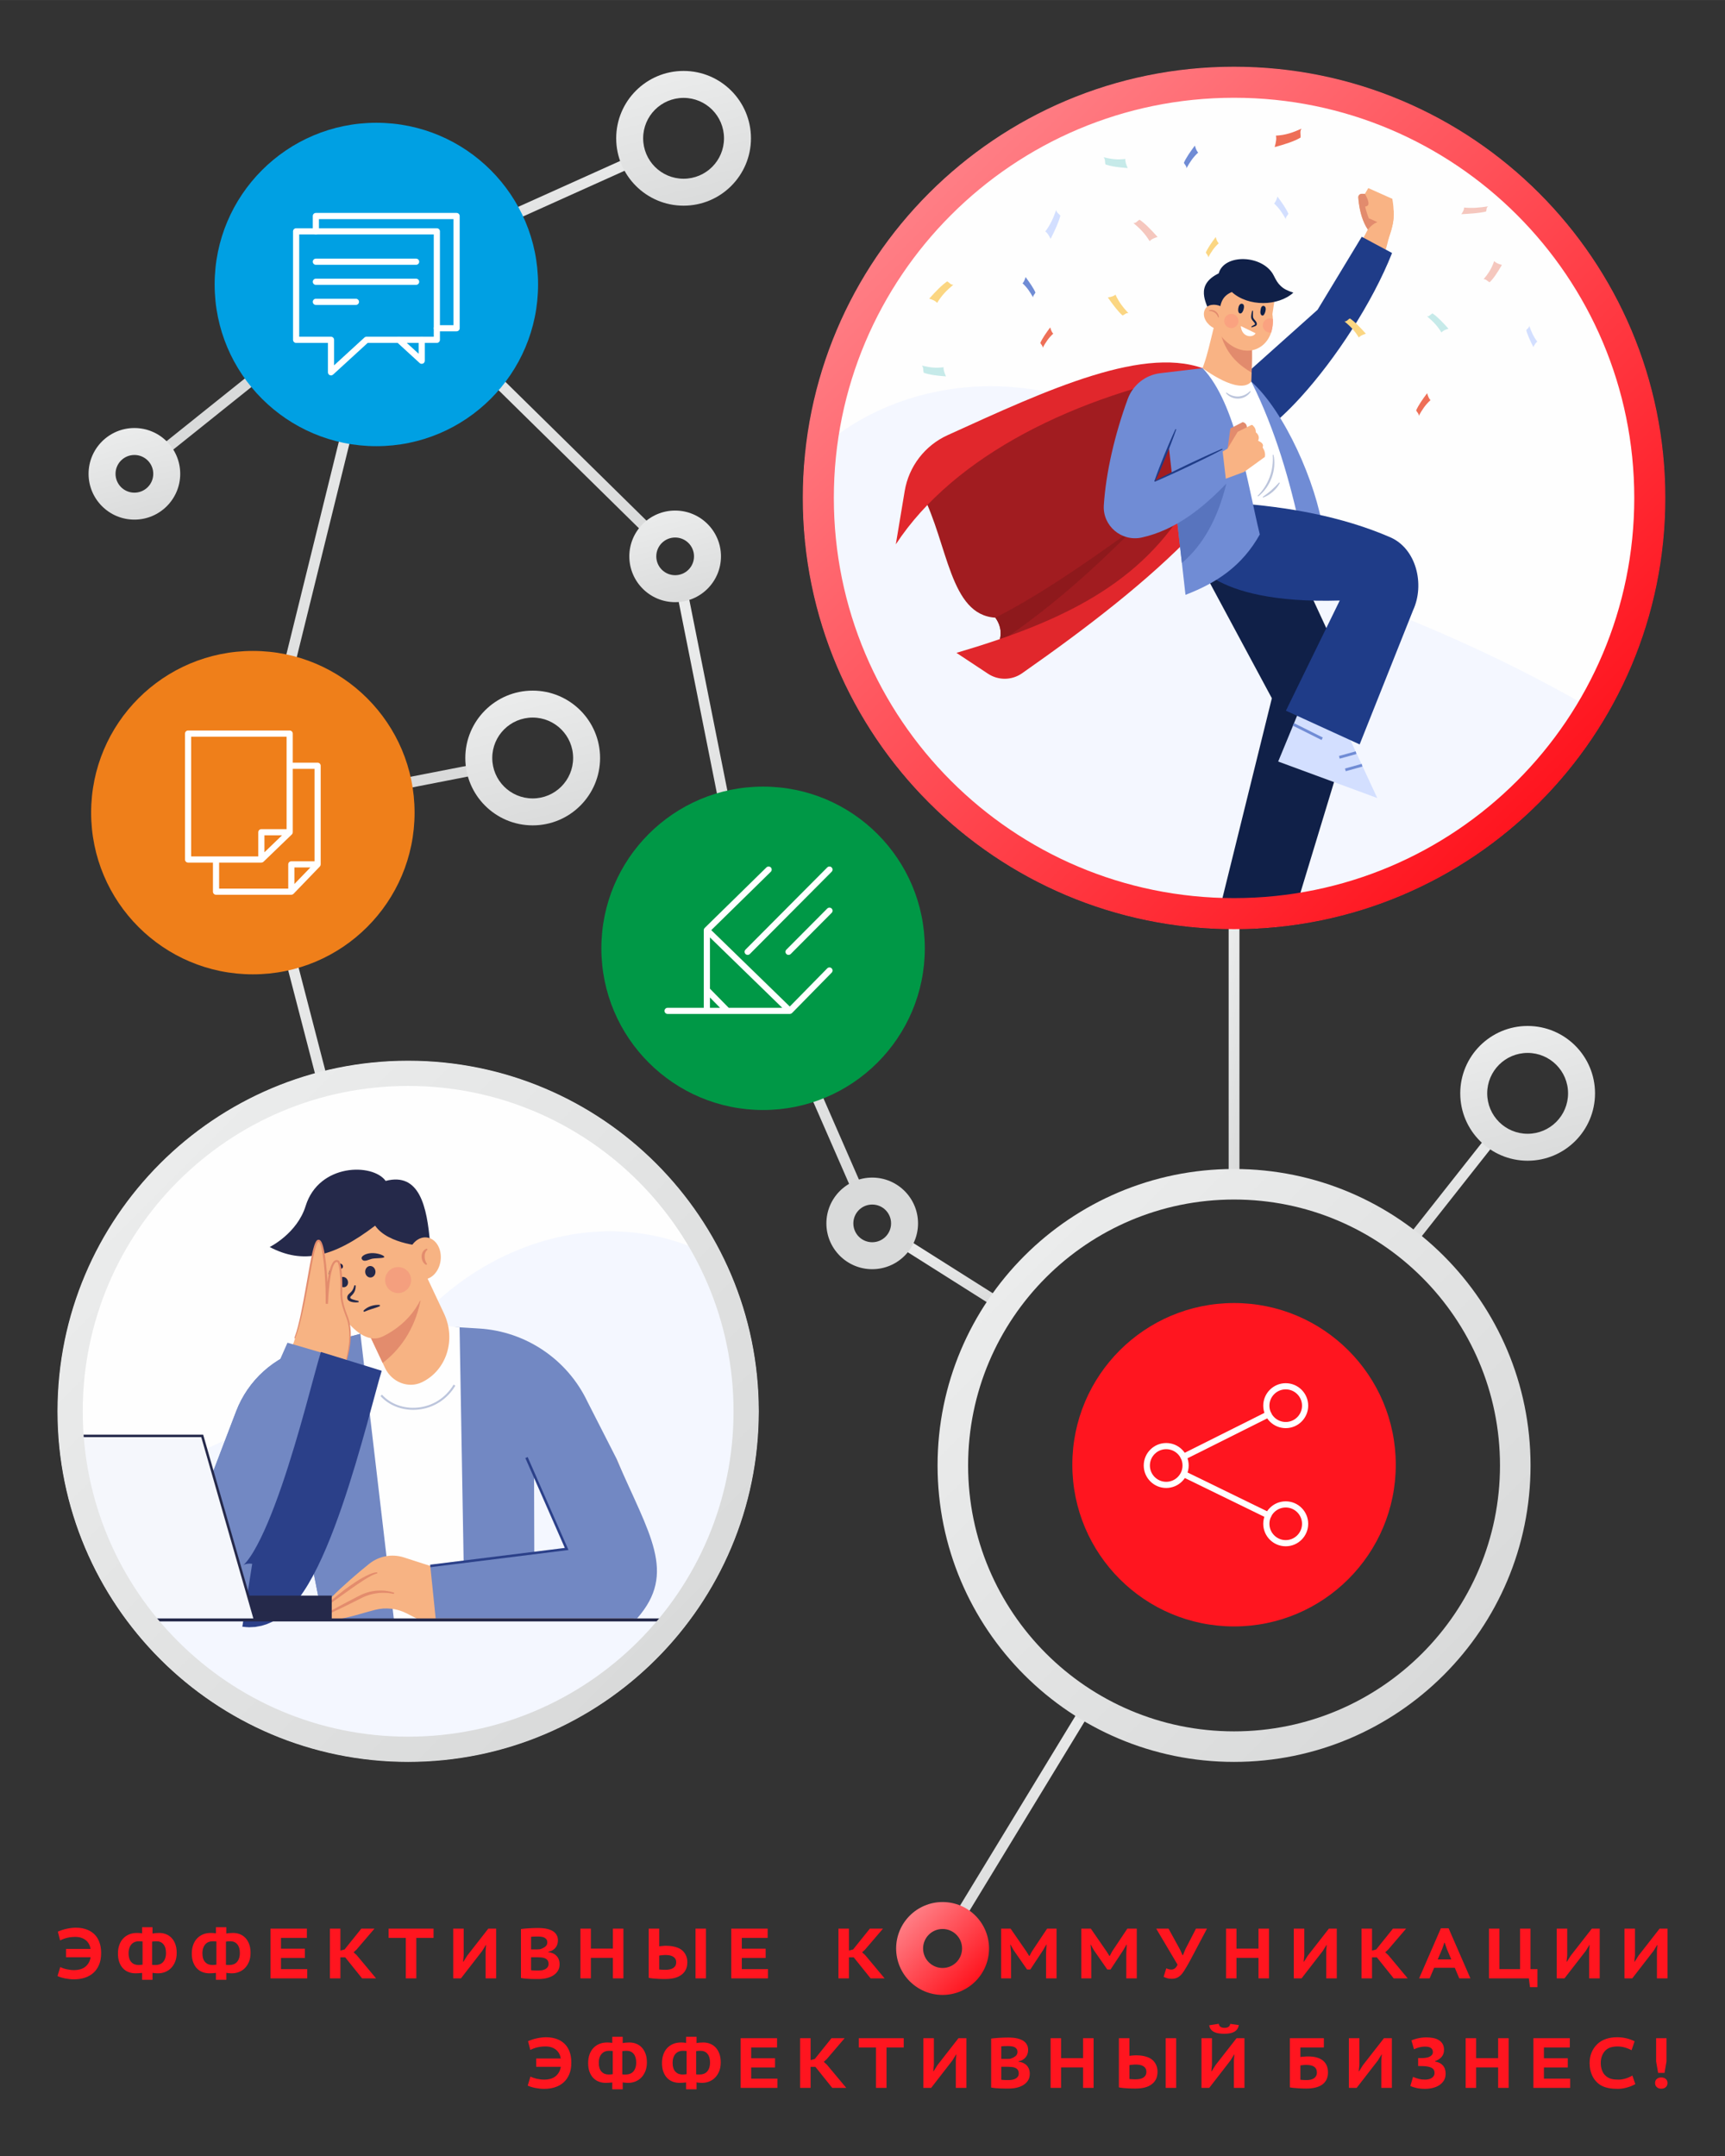 <?xml version="1.0" encoding="UTF-8"?> <!-- Creator: CorelDRAW 2019 (64-Bit) --> <svg xmlns="http://www.w3.org/2000/svg" xmlns:xlink="http://www.w3.org/1999/xlink" xmlns:xodm="http://www.corel.com/coreldraw/odm/2003" xml:space="preserve" width="27.093mm" height="33.867mm" style="shape-rendering:geometricPrecision; text-rendering:geometricPrecision; image-rendering:optimizeQuality; fill-rule:evenodd; clip-rule:evenodd" viewBox="0 0 27093.2 33866.6"><rect x="0" y="0" width="27093.2" height="33866.6" fill="#333333" stroke="none"/> <defs> <style type="text/css"> <![CDATA[ .str0 {stroke:#2B4089;stroke-width:1000;stroke-miterlimit:22.926} .fil0 {fill:none} .fil9 {fill:#FEFEFE} .fil6 {fill:#FEFEFE} .fil16 {fill:#7288C3} .fil42 {fill:#009846} .fil41 {fill:white} .fil10 {fill:#F7B383;fill-rule:nonzero} .fil15 {fill:#F49F7E;fill-rule:nonzero} .fil17 {fill:#F5F7FC;fill-rule:nonzero} .fil12 {fill:#E38C6D;fill-rule:nonzero} .fil11 {fill:#BCC5DC;fill-rule:nonzero} .fil8 {fill:#7288C3;fill-rule:nonzero} .fil18 {fill:#2B4089;fill-rule:nonzero} .fil13 {fill:#25294A;fill-rule:nonzero} .fil25 {fill:#102048;fill-rule:nonzero} .fil14 {fill:#1B1B43;fill-rule:nonzero} .fil22 {fill:#1F3C88;fill-rule:nonzero} .fil29 {fill:#5874BE;fill-rule:nonzero} .fil24 {fill:#708CD5;fill-rule:nonzero} .fil27 {fill:#8E191C;fill-rule:nonzero} .fil26 {fill:#A11C20;fill-rule:nonzero} .fil30 {fill:#BBC4DB;fill-rule:nonzero} .fil32 {fill:#C6EAE9;fill-rule:nonzero} .fil23 {fill:#D3DFFF;fill-rule:nonzero} .fil1 {fill:#D9DADA;fill-rule:nonzero} .fil28 {fill:#E1272C;fill-rule:nonzero} .fil21 {fill:#E28B6D;fill-rule:nonzero} .fil34 {fill:#EE6F57;fill-rule:nonzero} .fil7 {fill:#F4F7FF;fill-rule:nonzero} .fil35 {fill:#F5C7BE;fill-rule:nonzero} .fil20 {fill:#F9B384;fill-rule:nonzero} .fil31 {fill:#FAA280;fill-rule:nonzero} .fil33 {fill:#FBD682;fill-rule:nonzero} .fil38 {fill:#FF151F;fill-rule:nonzero} .fil4 {fill:white;fill-rule:nonzero} .fil3 {fill:#00A0E3} .fil39 {fill:#EF7F1A} .fil5 {fill:#FF151F} .fil37 {fill:url(#id2)} .fil36 {fill:url(#id3)} .fil2 {fill:url(#id4);fill-rule:nonzero} .fil40 {fill:url(#id5);fill-rule:nonzero} .fil19 {fill:url(#id6);fill-rule:nonzero} ]]> </style> <clipPath id="id0"> <path d="M6410.3 16667.2c3038.3,0 5501.3,2463 5501.3,5501.3 0,3038.3 -2463,5501.3 -5501.3,5501.3 -3038.3,0 -5501.3,-2463 -5501.3,-5501.3 0,-3038.3 2463,-5501.3 5501.3,-5501.3z"></path> </clipPath> <clipPath id="id1"> <path d="M19382.3 1055.1c3736.8,0 6766.1,3029.3 6766.1,6766.1 0,3736.9 -3029.3,6766.2 -6766.1,6766.2 -3736.9,0 -6766.2,-3029.3 -6766.2,-6766.2 0,-3736.8 3029.3,-6766.1 6766.2,-6766.1z"></path> </clipPath> <linearGradient id="id2" gradientUnits="userSpaceOnUse" x1="15320.4" y1="31122.4" x2="14288.5" y2="30090.6"> <stop offset="0" style="stop-opacity:1; stop-color:#FF151F"></stop> <stop offset="1" style="stop-opacity:1; stop-color:#FF7E85"></stop> </linearGradient> <linearGradient id="id3" gradientUnits="userSpaceOnUse" xlink:href="#id2" x1="24171.8" y1="12610.7" x2="14592.8" y2="3031.7"> </linearGradient> <linearGradient id="id4" gradientUnits="objectBoundingBox" x1="63.288%" y1="107.422%" x2="36.712%" y2="0%"> <stop offset="0" style="stop-opacity:1; stop-color:#D9DADA"></stop> <stop offset="1" style="stop-opacity:1; stop-color:#EBECEC"></stop> </linearGradient> <linearGradient id="id5" gradientUnits="userSpaceOnUse" xlink:href="#id4" x1="22675.1" y1="26311.8" x2="16089.5" y2="19726.2"> </linearGradient> <linearGradient id="id6" gradientUnits="userSpaceOnUse" xlink:href="#id4" x1="10304.4" y1="26062.6" x2="2516.2" y2="18274.4"> </linearGradient> </defs> <g id="Слой_x0020_1">  <rect class="fil0" x="-0.1" y="-0.2" width="27093.3" height="33866.7"></rect> <polygon class="fil1" points="3969.2,12685.5 7519,11992.3 7551.4,12158.3 4001.6,12851.5 "></polygon> <polygon class="fil1" points="2465,7050.7 6013.3,4208.6 6119.1,4340.2 2570.8,7182.3 "></polygon> <polygon class="fil2" points="10000.7,2596 6100.9,4351.4 6031.5,4197.4 9931.3,2442 "></polygon> <polygon class="fil2" points="10791.8,9248 11930.8,14959.2 11764.8,14992.2 10625.8,9281 "></polygon> <polygon class="fil2" points="19297.6,18635.2 19297.6,14356.5 19467,14356.5 19467,18635.2 "></polygon> <polygon class="fil2" points="3889.4,12744.4 5984.2,4254.2 6148.2,4294.6 4053.4,12784.8 "></polygon> <polygon class="fil2" points="10169.3,8429.8 6007,4334.6 6125.4,4214.2 10287.7,8309.4 "></polygon> <g id="_1889139276384"> <path class="fil3" d="M5911.2 1928.2c-1402.8,0 -2540,1137.2 -2540,2540 0,1402.8 1137.2,2540 2540,2540 1402.8,0 2540,-1137.2 2540,-2540 0,-1402.8 -1137.2,-2540 -2540,-2540z"></path> <g> <path class="fil4" d="M4686.3 5302.4l512.5 0c19.5,0 35.2,15.8 35.2,35.1l0 430.7 498.3 -456.6 23.8 -9.2 1069.9 0 0 -1633.5 -2139.7 0 0 1633.5zm512.5 581.1l-14.1 -3.1c-12.9,-5.7 -21.1,-18.2 -21.1,-32.1l0 -475.6 -512.6 0c-19.4,0 -35.1,-15.7 -35.1,-35.2l0 -1703.7c0,-19.5 15.7,-35.4 35.1,-35.4l2210.3 0c19.5,0 35.2,15.9 35.2,35.4l0 1703.7c0,19.5 -15.7,35.2 -35.2,35.2l-1091.4 0 -547.3 501.5 -23.8 9.3z"></path> <path class="fil4" d="M4699.5 5289.1l499.3 0c26.8,0 48.4,21.8 48.4,48.4l0 400.7 476.2 -436.3c9,-8.3 20.6,-12.8 32.7,-12.8l1056.7 0 0 -1606.9 -2113.3 0 0 1606.9zm534.5 492.3l-5.2 -1.2 -7.9 -12 0 -430.7c0,-11.9 -10,-22 -22.1,-22l-512.5 0 -13.3 -13.1 0 -1633.5 13.3 -13.1 2139.7 0 13.3 13.1 0 1633.5 -13.3 13.1 -1069.9 0 -14.8 5.9 -498.3 456.6 -9 3.4zm-583 -2169.7c-12.1,0 -21.9,9.8 -21.9,22.1l0 1703.7c0,12.3 9.8,22.1 21.9,22.1l512.6 0 13.2 13.3 0 475.4 13.2 20.2 23.7 -4.1 547.2 -501.3 9 -3.5 1091.4 0c12.1,0 21.9,-9.8 21.9,-22.1l0 -1703.7c0,-12.3 -9.8,-22.1 -21.9,-22.1l-2210.3 0zm547.8 2285.1l-19.5 -4.2c-17.6,-7.8 -28.8,-25.1 -28.8,-44.3l0 -462.3 -499.5 0c-26.6,0 -48.4,-21.6 -48.4,-48.5l0 -1703.7c0,-26.9 21.8,-48.6 48.4,-48.6l2210.3 0c26.6,0 48.4,21.7 48.4,48.6l0 1703.7c0,26.9 -21.8,48.5 -48.4,48.5l-1086.3 0 -543.5 498c-8.9,8.1 -20.6,12.8 -32.7,12.8z"></path> <path class="fil4" d="M7171.3 5191l-310 0c-19.5,0 -35.3,-15.9 -35.3,-35.3 0,-19.5 15.8,-35.2 35.3,-35.2l274.8 0 0 -1692.5 -2139.8 0 0 205.8c0,19.3 -15.7,35.1 -35.2,35.1 -19.5,0 -35.2,-15.8 -35.2,-35.1l0 -240.9c0,-19.5 15.7,-35.2 35.2,-35.2l2210.2 0c19.5,0 35.2,15.7 35.2,35.2l0 1762.8c0,19.4 -15.7,35.3 -35.2,35.3z"></path> <path class="fil4" d="M6861.3 5133.8c-12.2,0 -22,9.8 -22,22 0,12.1 9.8,21.9 22,21.9l310 0c12.2,0 22,-9.8 22,-21.9l0 -1762.9c0,-12.2 -9.8,-22 -22,-22l-2210.2 0c-12.1,0 -22.1,9.8 -22.1,22l0 240.9c0,11.9 10,22 22.1,22 12.1,0 22,-10.1 22,-22l0 -205.8 13.2 -13 2139.8 0 13.1 13 0 1692.5 -13.1 13.3 -274.8 0zm310 70.4l-310 0c-26.7,0 -48.5,-21.8 -48.5,-48.4 0,-26.8 21.8,-48.5 48.5,-48.5l261.4 0 0 -1666 -2113.3 0 0 192.5c0,26.6 -21.6,48.4 -48.3,48.4 -26.8,0 -48.4,-21.8 -48.4,-48.4l0 -240.9c0,-26.7 21.6,-48.5 48.4,-48.5l2210.2 0c26.7,0 48.5,21.8 48.5,48.5l0 1762.9c0,26.6 -21.8,48.4 -48.5,48.4z"></path> <path class="fil4" d="M6623.6 5701.5l-24 -9.1 -358.8 -328.8c-14.3,-13.2 -15.2,-35.5 -2.2,-49.8 13.2,-14.4 35.5,-15.4 49.9,-2.2l299.7 274.7 0 -248.8c0,-19.3 15.9,-35.1 35.4,-35.1 19.5,0 35.2,15.8 35.2,35.1l0 328.9c0,13.9 -8.3,26.6 -21.1,32.3l-14.1 2.8z"></path> <path class="fil4" d="M6264.7 5315.5l-16.3 7.2 -5.7 15.8 7.1 15.3 358.9 328.9 23.7 3.7 13.1 -20 0 -328.9c0,-11.9 -9.8,-22 -21.9,-22 -12.3,0 -22.1,10.1 -22.1,22l0 248.8 -7.9 12.1 -14.2 -2.4 -299.8 -274.7 -14.9 -5.8zm358.9 399.3c-12.3,0 -23.8,-4.4 -32.8,-12.8l-358.8 -328.7c-19.7,-18 -21.1,-48.7 -3,-68.4 17.9,-19.6 48.6,-21.1 68.3,-3l277.8 254.3 0 -218.7c0,-26.6 21.7,-48.4 48.5,-48.4 26.6,0 48.3,21.8 48.3,48.4l0 328.9c0,19.1 -11.4,36.6 -28.8,44.4l-19.5 4z"></path> <path class="fil4" d="M6535.4 4146l-1574.3 0c-19.5,0 -35.2,-15.7 -35.2,-35.2 0,-19.4 15.7,-35.1 35.2,-35.1l1574.3 0c19.5,0 35.3,15.7 35.3,35.1 0,19.5 -15.8,35.2 -35.3,35.2z"></path> <path class="fil4" d="M4961.1 4088.7c-12.1,0 -22.1,10.1 -22.1,22.1 0,12.2 10,22 22.1,22l1574.3 0c12.2,0 22.1,-9.8 22.1,-22 0,-12 -9.9,-22.1 -22.1,-22.1l-1574.3 0zm1574.3 70.6l-1574.3 0c-26.8,0 -48.4,-21.8 -48.4,-48.5 0,-26.6 21.6,-48.4 48.4,-48.4l1574.3 0c26.7,0 48.5,21.8 48.5,48.4 0,26.7 -21.8,48.5 -48.5,48.5z"></path> <path class="fil4" d="M6535.4 4461.2l-1574.3 0c-19.5,0 -35.2,-15.7 -35.2,-35.4 0,-19.3 15.7,-35.2 35.2,-35.2l1574.3 0c19.5,0 35.3,15.9 35.3,35.2 0,19.7 -15.8,35.4 -35.3,35.4z"></path> <path class="fil4" d="M4961.1 4403.9c-12.1,0 -22.1,9.9 -22.1,21.9 0,12.3 10,22.1 22.1,22.1l1574.3 0c12.2,0 22.1,-9.8 22.1,-22.1 0,-12 -9.9,-21.9 -22.1,-21.9l-1574.3 0zm1574.3 70.5l-1574.3 0c-26.8,0 -48.4,-21.8 -48.4,-48.6 0,-26.6 21.6,-48.4 48.4,-48.4l1574.3 0c26.7,0 48.5,21.8 48.5,48.4 0,26.8 -21.8,48.6 -48.5,48.6z"></path> <path class="fil4" d="M5590.2 4776.2l-629.1 0c-19.5,0 -35.2,-15.8 -35.2,-35.2 0,-19.5 15.7,-35.3 35.2,-35.3l629.1 0c19.5,0 35.3,15.8 35.3,35.3 0,19.4 -15.8,35.2 -35.3,35.2z"></path> <path class="fil4" d="M4961.1 4719c-12.1,0 -22.1,9.8 -22.1,22 0,12.1 10,22.1 22.1,22.1l629.1 0c12.1,0 22.1,-10 22.1,-22.1 0,-12.2 -10,-22 -22.1,-22l-629.1 0zm629.1 70.4l-629.1 0c-26.8,0 -48.4,-21.8 -48.4,-48.4 0,-26.7 21.6,-48.4 48.4,-48.4l629.1 0c26.6,0 48.4,21.7 48.4,48.4 0,26.6 -21.8,48.4 -48.4,48.4z"></path> </g> </g> <g id="_1889139281984"> <path class="fil5" d="M19382.3 20467.8c-1402.8,0 -2540,1137.2 -2540,2540 0,1402.8 1137.2,2540 2540,2540 1402.8,0 2540,-1137.2 2540,-2540 0,-1402.8 -1137.2,-2540 -2540,-2540z"></path> <g> <path class="fil4" d="M18316.7 22750.4c-148.5,0 -269.4,120.8 -269.4,269.3 0,148.7 120.9,269.4 269.4,269.4 148.5,0 269.4,-120.7 269.4,-269.4 0,-148.5 -120.9,-269.3 -269.4,-269.3zm0 609.1c-187.4,0 -339.8,-152.3 -339.8,-339.8 0,-187.3 152.4,-339.8 339.8,-339.8 187.4,0 339.8,152.5 339.8,339.8 0,187.5 -152.4,339.8 -339.8,339.8z"></path> <path class="fil4" d="M18316.7 22763.5c-141.3,0 -256.2,115 -256.2,256.2 0,141.3 114.9,256.2 256.2,256.2 141.3,0 256.2,-114.9 256.2,-256.2 0,-141.2 -114.9,-256.2 -256.2,-256.2zm0 538.9c-155.8,0 -282.7,-126.8 -282.7,-282.7 0,-155.8 126.9,-282.5 282.7,-282.5 155.8,0 282.7,126.7 282.7,282.5 0,155.9 -126.9,282.7 -282.7,282.7zm0 -609.3c-180.1,0 -326.6,146.5 -326.6,326.6 0,180.1 146.5,326.6 326.6,326.6 180.1,0 326.6,-146.5 326.6,-326.6 0,-180.1 -146.5,-326.6 -326.6,-326.6zm0 679.7c-194.6,0 -353,-158.4 -353,-353.1 0,-194.6 158.4,-353 353,-353 194.6,0 352.9,158.4 352.9,353 0,194.7 -158.3,353.1 -352.9,353.1z"></path> <path class="fil4" d="M20193.8 21810.7c-148.5,0 -269.4,120.9 -269.4,269.4 0,148.5 120.9,269.3 269.4,269.3 148.5,0 269.4,-120.8 269.4,-269.3 0,-148.5 -120.9,-269.4 -269.4,-269.4zm0 609.2c-187.5,0 -339.7,-152.5 -339.7,-339.8 0,-187.4 152.2,-339.8 339.7,-339.8 187.3,0 339.8,152.4 339.8,339.8 0,187.3 -152.5,339.8 -339.8,339.8z"></path> <path class="fil4" d="M20193.7 21823.9c-141.1,0 -256,114.9 -256,256.2 0,141.2 114.9,256.2 256,256.2 141.3,0 256.3,-115 256.3,-256.2 0,-141.3 -115,-256.2 -256.3,-256.2zm0 538.7c-155.8,0 -282.5,-126.6 -282.5,-282.5 0,-155.8 126.7,-282.6 282.5,-282.6 155.9,0 282.6,126.8 282.6,282.6 0,155.9 -126.7,282.5 -282.6,282.5zm0 -609.2c-180,0 -326.5,146.6 -326.5,326.7 0,180.1 146.5,326.6 326.5,326.6 180.2,0 326.8,-146.5 326.8,-326.6 0,-180.1 -146.6,-326.7 -326.8,-326.7zm0 679.6c-194.5,0 -352.9,-158.3 -352.9,-352.9 0,-194.6 158.4,-353.1 352.9,-353.1 194.8,0 353.1,158.5 353.1,353.1 0,194.6 -158.3,352.9 -353.1,352.9z"></path> <path class="fil4" d="M20193.8 23666.2c-148.5,0 -269.4,120.9 -269.4,269.5 0,148.5 120.9,269.2 269.4,269.2 148.5,0 269.4,-120.7 269.4,-269.2 0,-148.6 -120.9,-269.5 -269.4,-269.5zm0 609.2c-187.5,0 -339.7,-152.3 -339.7,-339.7 0,-187.5 152.2,-339.9 339.7,-339.9 187.3,0 339.8,152.4 339.8,339.9 0,187.4 -152.5,339.7 -339.8,339.7z"></path> <path class="fil4" d="M20193.7 23679.4c-141.1,0 -256,114.9 -256,256.2 0,141.2 114.9,256.2 256,256.2 141.3,0 256.3,-115 256.3,-256.2 0,-141.3 -115,-256.2 -256.3,-256.2zm0 538.9c-155.8,0 -282.5,-126.8 -282.5,-282.7 0,-155.8 126.7,-282.6 282.5,-282.6 155.9,0 282.6,126.8 282.6,282.6 0,155.9 -126.7,282.7 -282.6,282.7zm0 -609.3c-180,0 -326.5,146.5 -326.5,326.6 0,180.1 146.5,326.6 326.5,326.6 180.2,0 326.8,-146.5 326.8,-326.6 0,-180.1 -146.6,-326.6 -326.8,-326.6zm0 679.7c-194.5,0 -352.9,-158.5 -352.9,-353.1 0,-194.7 158.4,-353 352.9,-353 194.8,0 353.1,158.3 353.1,353 0,194.6 -158.3,353.1 -353.1,353.1z"></path> <path class="fil4" d="M18588.9 22918.8c-12.9,0 -25.3,-7.1 -31.5,-19.5 -8.7,-17.5 -1.8,-38.6 15.7,-47.2l1332.7 -667.2c17.3,-8.8 38.6,-1.7 47.3,15.7 8.6,17.4 1.6,38.5 -15.7,47.2l-1332.7 667.2 -15.8 3.8z"></path> <path class="fil4" d="M19921.5 22194.3l-9.8 2.4 -1332.7 667.1 -11 12.8 1.1 16.8 29.6 9.8 1332.6 -667.1 11.2 -12.8 -1.2 -16.8 -12.9 -11.1 -6.9 -1.1zm-1332.6 737.7c-18.4,0 -35,-10.3 -43.3,-26.8 -12,-23.9 -2.3,-52.9 21.6,-64.9l1332.7 -667.2c11.4,-5.8 24.6,-6.9 36.8,-2.7 12.4,4 22.3,12.6 28.2,24.3 12,24 2.2,53 -21.6,64.9l-1332.7 667.3 -21.7 5.1z"></path> <path class="fil4" d="M19920.5 23837.4l-15.5 -3.4 -1319.2 -643.7c-17.3,-8.6 -24.7,-29.7 -16.2,-47.1 8.5,-17.4 29.6,-24.8 47.1,-16.2l1319.2 643.7c17.5,8.4 24.7,29.5 16.3,47 -6.2,12.5 -18.7,19.7 -31.7,19.7z"></path> <path class="fil4" d="M18601.4 23136.7l-19.9 12.2 -1.1 16.9 11.1 12.7 1319.3 643.5 29.4 -10.1 1.1 -16.8 -11.2 -12.6 -1319.2 -643.7 -9.5 -2.1zm1319.1 714.1l-21.3 -5 -1319.2 -643.7c-11.5,-5.7 -20.3,-15.6 -24.6,-27.8 -4,-12.3 -3.4,-25.3 2.3,-37 11.7,-23.9 40.9,-33.7 64.8,-22.3l1319.2 643.7c11.5,5.8 20.4,15.6 24.4,27.8 4.4,12.2 3.6,25.4 -2.1,37 -8.1,16.5 -25.1,27.3 -43.5,27.3z"></path> </g> </g> <polygon class="fil2" points="4053.1,12743.4 6492,22147.3 6328.6,22189.7 3889.7,12785.8 "></polygon> <g id="_1889242359536"> <path class="fil6" d="M6410.3 16667.2c3038.3,0 5501.3,2463 5501.3,5501.3 0,3038.3 -2463,5501.3 -5501.3,5501.3 -3038.3,0 -5501.3,-2463 -5501.3,-5501.3 0,-3038.3 2463,-5501.3 5501.3,-5501.3z"></path> <g style="clip-path:url(#id0)"> <g> <path id="1" class="fil7" d="M8086.8 27363l-6583.4 0c-73.8,-77.3 -145.5,-156.6 -214.6,-237.3 -640.8,-749.1 -1053.3,-1636.8 -801.7,-2660.9 9.5,-38.9 19.9,-77.4 31.3,-115.6 1859.2,-1313.2 3448.1,-1929.6 4446.5,-2320.1 814.6,-318.6 1327.8,-1092.1 1983.3,-1662.2 680,-591.3 1558.7,-978.4 2462.5,-1022.1 55.6,-2.6 111.4,-4 167,-4 849.1,0 1695.3,312.7 2278.6,896.7 436.9,437 716.7,1009 847.1,1607.6 220.1,1009.5 11,2115.1 -596.6,2981.1 -615,876.3 -1580.5,1464.5 -2563.7,1925.9 -281.4,132 -566.3,255.9 -853.7,373.6 -199.8,81.9 -400.6,160.7 -602.6,237.3z"></path> <g> <g> <path class="fil8" d="M7375.2 20858.8l-1110.3 -67.4 -1448.7 382.8c-508.1,134.2 -920.6,504.9 -1107.9,995.6l-905.1 2370.6 1778.7 -1576.2 490 2481.6 3323 -10.7 -10.6 -3445.5 -1009.1 -1130.8z"></path> <path class="fil8" d="M5660.4 20951.2l-844.2 223c-508.1,134.2 84.6,476.9 -102.6,967.7l-131.7 822.3 489.9 2481.6 1114.9 -3.6 -526.3 -4491z"></path> <path class="fil8" d="M4816.2 21174.2c-508.1,134.2 -920.6,504.9 -1107.9,995.6l-905.1 2370.5 1778.7 -1576.1 336.4 -1316 98 -410.6 -200.1 -63.4z"></path> <polygon class="fil9" points="5660.4,20951.2 7039.2,20828.5 7218.2,20849.3 7297.4,25421.8 6190.4,25469.7 "></polygon> <path class="fil10" d="M10268.8 24682.9c-5.5,368.1 -165.8,625.3 -366.8,773.6l-408 -6.4 -101 -1.6 -2.2 0 -479.7 -1091.9 -0.9 -2.5 -429.7 -978.4 1209.7 -449.2 451.5 1108.1c92.6,245.1 130,461.1 127.1,648.3z"></path> <path class="fil10" d="M9933.9 24242.3l-3175.6 355.3 -413.2 -133.5c-187,-60.4 -391.9,-23.3 -545.5,99.4 -360.3,287.8 -946.1,818.3 -794.3,861 255.7,71.9 589.5,-62.6 889.2,-137.9 165.5,-41.6 340.4,-21.9 492.3,55.9l207.8 106.4 3163.6 -0.4 175.7 -1206.2z"></path> <path class="fil11" d="M6489.4 22145.2c-201.2,0 -389.2,-78.3 -513.4,-216.8l23.7 -21.3c133,148.2 343.3,224.2 562.2,202.7 234.6,-22.8 439.6,-154 562.5,-360l27.5 16.4c-128.2,214.8 -342.1,351.6 -586.9,375.4 -25.4,2.4 -50.6,3.6 -75.6,3.6z"></path> <path class="fil10" d="M6627.6 21711.6c-212.9,102.9 -474.2,1.3 -581.3,-226.2l-36.1 -77 -366.2 -778 -223.9 -476.4 1082.2 -523.1 471.3 1001.3c193.6,412 39.3,893.2 -346,1079.4z"></path> <path class="fil12" d="M6605.5 20429.4c-95.2,463.9 -333.3,781.8 -595.3,979l-366.2 -778 961.5 -201z"></path> <path class="fil10" d="M6732.4 19848.8c0,560.3 -315.9,944.3 -716.6,1142.3 -412.3,203.8 -842.9,-579 -1048.6,-1102.4 -213.5,-543.1 374.2,-950.5 866.2,-950.5 492,0 899,350.3 899,910.6z"></path> <path class="fil13" d="M6754.7 19529.3c-47.9,-575.2 -164.8,-1118.8 -697.6,-979.9 -202.4,-282.2 -1049.1,-276.9 -1256.8,394.1 -134,432.9 -564.5,644.4 -564.5,644.4 516.6,271.6 992.7,169.9 1656.2,-335.5 207.7,303.5 798.8,324.8 798.8,324.8l63.9 -47.9z"></path> <path class="fil10" d="M6920.1 19799.9c-23.3,181.6 -157.3,314.1 -299.2,295.8 -142.1,-18.2 -238.2,-180.1 -215,-361.7 23.4,-181.6 157.3,-314.1 299.3,-295.9 141.9,18.2 238.1,180.2 214.9,361.8z"></path> <path class="fil12" d="M6714.7 19629.7c-34.4,28.4 -45.7,66.8 -45.4,107.9 0.3,20.4 3.5,41 9.4,60.7 6.3,19.6 14.7,38.2 28.8,54.5l-9.5 16.1c-26.3,-8.6 -45.9,-30.8 -58,-54.2 -12.4,-23.7 -18.4,-50.2 -18.4,-76.9 0.2,-26.7 6.2,-54.2 21.1,-77.8 14.3,-23.7 38.3,-42 64.1,-47.3l7.9 17z"></path> <path class="fil13" d="M5897 19971.1c3.3,49.9 -30.1,92.8 -74.6,95.7 -44.6,3 -83.3,-35.1 -86.6,-85 -3.3,-49.9 30.1,-92.7 74.5,-95.7 44.6,-2.9 83.4,35.2 86.7,85z"></path> <path class="fil13" d="M5460.8 20112.2c16.4,42.3 -0.9,88.4 -38.7,103.1 -37.8,14.6 -81.6,-7.9 -98,-50.2 -16.3,-42.4 1,-88.5 38.7,-103.1 37.8,-14.6 81.6,7.9 98,50.2z"></path> <path class="fil13" d="M6035.4 19742.8c1.7,25.3 -132.9,17.2 -190.7,29.4 -49.4,10.4 -124.6,58.5 -158.4,10.5 -30.6,-43.3 46.2,-92.4 141.3,-98.7 95.3,-6.3 206.1,33.5 207.8,58.8z"></path> <path class="fil14" d="M5168.1 20021.2c15.2,20.8 83.8,-50.6 123.3,-68.9 33.7,-15.6 105.4,-14.1 93.6,-68.2 -10.6,-48.9 -83.9,-50.4 -140.1,-9.4 -56.2,41 -91.9,125.8 -76.8,146.5z"></path> <path class="fil13" d="M5706.8 20591.5c30.9,-37.1 74.8,-61.1 119.4,-76.1 45,-14.8 91.3,-21.3 138,-17.8l3.5 18.4c-42.4,20.1 -85.4,31.3 -126.7,44.7 -41.8,12.9 -81,28.3 -122.9,45.7l-11.3 -14.9z"></path> <path class="fil13" d="M5585.7 20190.2c2.3,34.7 -2.8,71.8 -20.8,105.6 -8.6,17 -21.1,32.2 -33.6,45 -12.5,12.7 -25.1,23.3 -28,30.9 -1,3.9 -2.7,6.9 -1.8,12.6 -0.3,3.5 0.7,3.7 0.5,4.2 0.1,0.8 1.5,2 2.3,3.6 5.9,6.6 20,13.5 34.1,18.7 29,10.3 61.9,17.3 94.3,25l-0.4 18.7c-34.9,4.7 -69.6,4.5 -105.6,-3.3 -17.9,-4.5 -36.5,-9.7 -55.5,-26.1 -4.3,-4.9 -9.1,-10.2 -12.1,-17 -3.1,-7.4 -5,-15.2 -5,-20.3 -1.7,-11 0.6,-25.1 6.1,-36.7 12.4,-22.8 28,-32.8 39.4,-43.5 11.9,-10.4 21.6,-21 30.4,-33 17.3,-24 28.1,-54.2 37.1,-86.3l18.6 1.9z"></path> <path class="fil15" d="M6252.9 20311.4c-106.6,0 -196.5,-82.8 -203.7,-190.8 -7.4,-112.6 77.8,-210 190.4,-217.5 4.6,-0.3 9.2,-0.4 13.7,-0.4 106.8,0 196.6,82.8 203.7,190.8 7.5,112.6 -77.7,210 -190.3,217.5 -4.6,0.3 -9.2,0.4 -13.8,0.4z"></path> <path class="fil10" d="M5364.8 20376.1c-12,-183.8 20,-615.1 -91.9,-567.2 -111.8,47.9 -139.7,670.9 -139.7,670.9 0,0 -16.1,-1038.4 -135.9,-990.5 -119.8,48 -119.8,798.9 -383.4,1597.7l-1480.5 3126.6c-178,376.1 46.3,819.2 454.8,898.3 299.7,58 598.3,-104.6 712.3,-387.9 383.5,-952.7 1087.7,-3008.8 1156.1,-3409.3 56,-327.6 41.6,-469.2 19.9,-553.4 -35.7,-139.1 -102.4,-241.9 -111.7,-385.2z"></path> <path class="fil12" d="M4623.2 21017.8c45.3,-123.1 74.9,-251.9 102.5,-380.5 27.2,-128.9 50,-258.6 73.5,-388.4l69.4 -389.7c12.3,-64.9 24.9,-129.8 40.1,-194.4 7.7,-32.3 15.9,-64.6 26.1,-96.7 5.3,-16 10.9,-32 18.2,-47.9 3.6,-8 7.9,-16 13.2,-24 5.8,-7.5 12,-17.1 27.6,-21.9l-1.2 0.3c4.6,-0.9 9.5,-1.4 14.3,-1.5 4.4,0.7 8.8,2.4 13,4.1 6.7,4 13.2,9.2 16.8,14.2 8.7,10.3 13.5,20.7 18.3,31.1 9.2,20.9 15.8,41.9 21.3,62.9 11.2,42.2 19,84.5 25.9,126.9 13.3,84.8 22.5,170 29.5,255.2 13.9,170.5 21.2,341.4 19.6,512.6l-36.3 -0.8c3.9,-96.7 11.2,-192.6 22.2,-288.6 11.6,-95.9 25,-191.9 55.2,-286 8.2,-23.3 17.3,-46.7 31.2,-69 7.3,-11 15.5,-22.1 27.7,-31.1 11.5,-9.8 29.5,-14.4 45.9,-12.2 3.8,0.9 7.5,2.3 11.2,3.6 3.8,1.6 6.9,1.6 11.7,5.8 2.3,1.8 4.4,3.7 6.3,5.6 1.7,1.9 2.3,3.4 3.5,5.1 1.9,3.3 4.5,6.9 5.6,9.9 5.7,12.7 9.3,24.8 12.4,37 6.3,24.3 9.9,48.4 13.4,72.5 12.5,96.6 15.8,193.2 15,289.8 -0.3,48.6 -3.4,95.9 0.8,142.7 3.8,46.9 12.4,93.5 24.5,139.2 12.2,45.8 27.6,90.9 44.6,135.6 17.3,44.2 34.6,91.1 44.3,138.8 20.6,95.5 22.8,193.7 14,290 -8.9,96.4 -27.7,191.4 -52.9,284.4l-13.9 -3.6c23.3,-92.8 40.1,-187.3 47.2,-282.4 6.9,-94.9 2.8,-190.9 -18.8,-283 -10.5,-46.3 -26.4,-89.9 -44.4,-134.9 -17.4,-45.1 -33.5,-90.9 -46.3,-137.8 -12.8,-47 -22,-95.2 -26.3,-144 -4.6,-49 -1.8,-97.9 -1.8,-145.3 0.2,-95.4 -3.7,-191.2 -16.5,-285.2 -3.6,-23.3 -7.2,-46.8 -13.2,-69 -2.8,-11 -6.3,-21.9 -10.5,-31.2 -1,-2.6 -2.3,-3.7 -3.3,-5.7 -1.2,-2.5 -2,-2.6 -2,-2.6 0.9,-0.6 -2.5,-1.3 -4.2,-1.9 -2,-0.6 -3.9,-1.5 -5.9,-2.1 -14.1,-2.2 -29.5,10.3 -40.9,29.3 -11.4,18.5 -19.9,40.2 -27.4,62.1 -28.1,89.3 -41.1,184.8 -52,279.4 -10.2,94.9 -16.8,190.7 -20.1,285.9l-36.3 -0.8c1.5,-169.7 -4,-339.9 -17,-509.4 -6.6,-84.7 -15.2,-169.2 -27.9,-252.9 -6.4,-41.7 -13.9,-83.4 -24.4,-123.8 -5.1,-20.2 -11.4,-40 -19.2,-58.2 -3.9,-8.9 -8.5,-17.9 -13.7,-23.9 -2.4,-3.8 -5.1,-4.9 -7,-6.6 -0.8,0 -1.4,-0.5 -2.1,-0.9 -0.5,0.5 -0.9,0.5 -1.7,0.1l-1.1 0.4c-0.6,-0.1 -5.8,3.8 -9.5,9.4 -3.8,5.8 -7.5,12.3 -10.6,19.3 -6.6,14 -12.1,29.1 -17.1,44.4 -10,30.7 -18.3,62.4 -26.1,94.2 -15.3,63.7 -28.3,128.2 -40.9,192.9l-71.7 389c-23.6,129.9 -49.4,259.4 -78.7,388.2 -30,128.6 -61.8,257.3 -109.8,381.2l-13.3 -5.2z"></path> <path class="fil12" d="M5081 25368.3c85.6,-50.1 172.7,-97.8 259.9,-144.8 87.1,-47.4 175.7,-92 263.4,-138.1 43.2,-22.7 89.6,-46 137.9,-62.8 48.3,-16.5 98.3,-28.6 149,-34.3 50.7,-5.6 101.8,-6.2 152.3,-1.7 50.4,5.5 100.3,15.3 147.8,31.6l-4.9 18.2c-48,-9.4 -96.5,-15.8 -145,-16.4 -48.4,-1.5 -96.8,1.7 -144.3,9.8 -47.5,8 -94.2,20 -139.1,36.9 -45.5,15.9 -87.3,38.5 -132.1,61 -88.9,43.9 -177,89.4 -266.6,131.9 -89.3,43.1 -178.9,85.4 -269.9,125.4l-8.4 -16.7z"></path> <path class="fil12" d="M5127.1 25209.6c57.7,-54.6 118.1,-105.9 179.6,-155.8 61.4,-50.2 124.6,-98 189.3,-144 65.2,-45.4 131.1,-89.9 201.2,-128.5 70.3,-36.9 141.9,-77.2 226,-85l1.5 18.6c-36.3,9.6 -71.7,23.7 -105.5,43.4 -34.5,17.3 -67.6,38.3 -100.7,59 -66,41.8 -130.5,86.8 -194.9,131.5 -64.6,44.9 -128,91.6 -192.3,137.1 -63.9,46.1 -127.6,92.7 -192.2,138.2l-12 -14.5z"></path> <polygon class="fil12" points="8906.8,24378.1 8905.6,24330.2 9331.6,24319.5 9332.8,24367.4 "></polygon> <path class="fil10" d="M9902 25456.5l-367.5 -5.8 -40.5 -0.6 -0.3 -1.6 0 0 264.5 0 109 -748.4c70.3,-27.4 146.6,-42.4 226.5,-42.4 60.7,0 119.6,8.6 175.1,25.2 -5.5,368.1 -165.8,625.3 -366.8,773.6z"></path> <path class="fil10" d="M9493.7 25448.5c-15.1,-53.4 -23.1,-109.6 -23.1,-167.8 0,-264.2 164.3,-489.8 396.6,-580.5 0,-0.1 0,-0.1 0,-0.1l-109 748.4 -264.5 0z"></path> <path class="fil16" d="M4515 21091.1l1002.6 293c-199.9,646.5 -900,3792.1 -1620.9,3679.1l-452.4 -1542.8 1070.7 -2429.3z"></path> <path class="fil8" d="M9226.2 22016.4c-315.7,-663.9 -967.2,-1103.6 -1701.1,-1148.3l-149.9 -9.3 1079.8 2458.9 445 1013.2 -2141.7 266.7 84.3 824.2 3163.4 0c632.3,-718.4 189.7,-1316.1 -317.8,-2494.4l2.1 -0.8 -464.1 -910.2z"></path> <path class="fil0 str0" d="M5517.6 21384.1c-199.9,646.5 -913.1,3786.8 -1634,3673.8"></path> <polygon class="fil13" points="3389.1,25446.6 5210.3,25446.6 5210.3,25063.2 3389.1,25063.2 "></polygon> <polygon class="fil17" points="4006.8,25446.6 1115.1,25446.6 284.4,22554.9 3176.1,22554.9 "></polygon> <g> <path class="fil18" d="M8881.9 24338.9l-630.5 -1435.7 36.2 -16 630.5 1435.7 -15.7 27.6 -20.5 -11.6zm36.2 -16l10.7 24.3 -26.4 3.3 15.7 -27.6zm-2162.2 255.1l2141.7 -266.7 4.8 39.2 -2141.7 266.7 -4.8 -39.2z"></path> </g> <polygon class="fil13" points="1096.1,25452.3 258.1,22535.1 3190.9,22535.1 4025.8,25441.2 3987.8,25452 3161.2,22574.7 310.4,22574.3 1131.2,25431.7 1142.8,25469.7 1127,25469.7 "></polygon> </g> <polygon class="fil13" points="-1435.7,25469.7 14306.1,25469.7 14306.1,25421.8 -1435.7,25421.8 "></polygon> </g> </g> </g> <path class="fil0" d="M6410.3 16667.2c3038.3,0 5501.3,2463 5501.3,5501.3 0,3038.3 -2463,5501.3 -5501.3,5501.3 -3038.3,0 -5501.3,-2463 -5501.3,-5501.3 0,-3038.3 2463,-5501.3 5501.3,-5501.3z"></path> <path class="fil19" d="M6410.3 16661.4c1520.7,0 2897.5,616.4 3894.1,1613 996.6,996.6 1613,2373.4 1613,3894.1 0,1520.7 -616.4,2897.5 -1613,3894.1 -996.6,996.6 -2373.4,1613 -3894.1,1613 -1520.7,0 -2897.5,-616.4 -3894.1,-1613 -996.6,-996.6 -1613,-2373.4 -1613,-3894.1 0,-1520.7 616.4,-2897.5 1613,-3894.1 996.6,-996.6 2373.4,-1613 3894.1,-1613zm3613.9 1893.2c-924.8,-924.9 -2202.6,-1496.9 -3613.9,-1496.9 -1411.3,0 -2689.1,572 -3613.9,1496.9 -924.9,924.8 -1496.9,2202.6 -1496.9,3613.9 0,1411.3 572,2689.1 1496.9,3613.9 924.8,924.9 2202.6,1496.9 3613.9,1496.9 1411.3,0 2689.1,-572 3613.9,-1496.9 924.9,-924.8 1496.9,-2202.6 1496.9,-3613.9 0,-1411.3 -572,-2689.1 -1496.9,-3613.9z"></path> </g> <g> <path class="fil6" d="M19382.3 1055.1c3736.8,0 6766.1,3029.3 6766.1,6766.1 0,3736.9 -3029.3,6766.2 -6766.1,6766.2 -3736.9,0 -6766.2,-3029.3 -6766.2,-6766.2 0,-3736.8 3029.3,-6766.1 6766.2,-6766.1z"></path> <g style="clip-path:url(#id1)"> <g id="_1889139333584"> <path id="1" class="fil7" d="M17393.5 15933.2l8097.1 0c90.8,-95.2 178.9,-192.7 263.9,-291.9 788.2,-921.3 1295.6,-2013.1 986.1,-3272.8 -11.7,-47.8 -24.5,-95.1 -38.5,-142.2 -2286.6,-1615.1 -4240.9,-2373.2 -5468.9,-2853.5 -1001.9,-391.8 -1633,-1343.2 -2439.3,-2044.4 -836.4,-727.2 -1917.1,-1203.3 -3028.8,-1257 -68.3,-3.3 -137,-5 -205.3,-5 -1044.3,0 -2085.1,384.6 -2802.6,1102.9 -537.2,537.4 -881.4,1241 -1041.8,1977.2 -270.8,1241.6 -13.5,2601.4 733.8,3666.6 756.4,1077.8 1943.9,1801.2 3153.1,2368.7 346.2,162.3 696.5,314.7 1050,459.5 245.8,100.7 492.8,197.6 741.2,291.9z"></path> <path class="fil20" d="M21827 3677.5c-3.3,14.4 -6.7,28.8 -9.7,42.5l-0.7 1.4c-56.2,234.4 -105.8,394.2 -198.3,545.6l-322.9 -306.8 176.6 -334 11.3 -21.1 0 -0.3 0.4 -0.7 2.3 0.7 36.9 7.7 304.1 65z"></path> <path class="fil20" d="M21887.3 3430.3c-0.7,10.4 -1.7,20.7 -3,31.1 -4,31.9 -10.4,64.7 -18.1,96.8 -5,21.5 -10.7,42.9 -16.8,63.3 -7,24.5 -14.7,47.9 -22,69.4 -2.1,5.3 -3.7,10.7 -5.4,15.7 -1.4,4.7 -3,9.1 -4.7,13.4l-0.7 1.4c-2.3,6.3 -4.3,12.3 -6.7,18.4l-0.6 2c-1.7,5 -3.7,9.7 -5.4,14.4 -11.7,31.1 -20.1,50.2 -20.1,50.2 -124.9,-20.4 -215.7,-87.1 -280.4,-173.1 -6.7,-8.7 -13,-17.5 -19.1,-26.5l-1 -1.7 0 -0.3c-83,-123.3 -120.5,-277.4 -137.6,-392.9 -0.4,-1.4 -0.4,-2.4 -0.7,-3.7 -6,-41.9 -9.4,-78.7 -11.4,-106.5 -2,-31.5 23.1,-58 54.6,-57.6l48.9 0.6 53.6 -90.4 377.2 168.1c0,0 16.7,78.8 21.1,185.6 1.7,37.9 1.3,79.4 -1.7,122.3z"></path> <path class="fil21" d="M21646.8 3481.5l-123.9 131 -39.6 -7.4 0 -0.3c-83,-123.3 -120.5,-277.4 -137.6,-392.9l95.8 22.4c4.3,63 56.6,191.9 56.6,191.9l148.7 55.3z"></path> <path class="fil21" d="M21479.3 3230.3c-39.2,32.5 -103.5,-2 -134.3,-22.1 -6,-41.9 -9.4,-78.7 -11.4,-106.5 -2,-31.5 23.1,-58 54.6,-57.6l48.9 0.6c0,0 90.8,145.1 42.2,185.6z"></path> <path class="fil20" d="M21674.5 3479c8.1,-26.8 7.7,-69.3 -55.3,-96.9l82.5 5.9 11.1 89.4c0,0 -14.4,-2.4 -38.3,1.6zm214.5 -171.1l-16.4 -2 -283.3 -65.1 -91.1 185.5 135.5 63c-41.6,14.4 -95.3,47.4 -149.4,117.6 66.1,98.5 161.9,177 299.4,199.5 0,0 92,-211.8 103.6,-376 3.1,-43.1 3.2,-84.6 1.7,-122.5z"></path> <path class="fil22" d="M21863.9 3973.9c-305.5,774.4 -886,1662.1 -1436.4,2266.7 -201.9,221.7 -399.6,405.3 -578.1,531.6l-294.5 -759.4 -36.8 -95.1 92.5 -82.7 16.7 -15.1 1066.9 -954.3 693.7 -1146.6 476 254.9z"></path> <polygon class="fil20" points="20300.9,13500.7 19605.7,13528.8 19496.3,14015.7 20148.5,14117.7 "></polygon> <polygon class="fil23" points="20748.9,14725.8 20148.5,14117.7 19496.3,14015.7 19338,14720.5 "></polygon> <polygon class="fil24" points="19776,14287.9 19453.6,14225.1 19460,14192.2 19782.4,14255 "></polygon> <polygon class="fil24" points="20145.8,14441.7 20132.7,14410.9 20337.9,14323 20351,14353.8 "></polygon> <polygon class="fil24" points="20275.6,14559 20262.5,14528.2 20467.6,14440.3 20480.8,14471.1 "></polygon> <path class="fil25" d="M18759.9 8704.5l1216.1 2263.4 -792.5 3206.2 1172.6 74.9 824.7 -2714.7c108.5,-353.9 82.5,-735.4 -73.2,-1071.3l-712.9 -1538.4 -1634.8 -220.1z"></path> <path class="fil26" d="M18602.7 8212.8c-784.9,1047.1 -1817.9,1636.3 -2969.1,2006.8 23.1,-41.6 42.5,-83.4 56.6,-125.3 43.2,-127.3 38.5,-257.6 -56.6,-392.2l-35.2 -364.5 2116.3 -1563.6 505.8 341 382.2 97.8z"></path> <path class="fil26" d="M14481.4 7750.4c411.5,799.6 433.5,1908.9 1152.3,1951.8l3348.6 -2159.3 -985.3 -1709 -2680.8 1058.2 -834.8 858.3z"></path> <path class="fil27" d="M15706 10037.8c6.7,-30.4 10.3,-61 10.4,-91.8 0,-79.8 -24.3,-161 -82.7,-243.8l1.5 -1c630.3,-318.5 1379.5,-823.4 2177,-1403.8l7 -4.4c-612.6,619.8 -1258.7,1199.5 -1974.1,1696 -46,16.4 -92.4,32.7 -139.1,48.8z"></path> <path class="fil27" d="M15633.7 9702.2c-0.1,0 -0.1,-0.1 -0.1,-0.1 0.5,-0.3 1.1,-0.6 1.6,-0.9l-1.5 1zm2178.5 -1404.8c3,-2.2 6,-4.4 9,-6.5 -0.7,0.7 -1.4,1.4 -2,2.1l-7 4.4z"></path> <path class="fil28" d="M18690.7 7856.2c-752.5,1316.9 -2020.1,1912.9 -3668.4,2398.7l496 328.1c162.5,107.5 374.3,104.6 534,-7 1036.6,-725.5 1986.3,-1459.1 2709,-2214.1l-70.6 -505.7z"></path> <path class="fil28" d="M18984.7 5822.1c-967.3,-433.2 -2541.9,304.2 -4101.9,1013.4 -356.6,162.1 -609.1,491.1 -673.5,877.5l-139.4 837c917.1,-1399.2 2838.7,-2341.1 4914.8,-2727.9z"></path> <path class="fil20" d="M19658.5 5853.1c-4.4,145.7 -10.4,267.9 -9.1,291.4l-560.4 86.7 -321.2 -235.1c152.7,-174.5 223.7,-572.8 312.2,-917.8l352 210 228.5 136c6,115.9 3,283.7 -2,428.8z"></path> <path class="fil21" d="M19658.5 5853.1c-167.9,-100.9 -385.3,-254.6 -484.4,-602.7l257.9 37.9 228.5 136c6,115.9 3,283.7 -2,428.8z"></path> <path class="fil20" d="M19991.8 5009.9c3.6,77.8 -6.1,148.8 -26.8,211.4 -110.3,335.3 -526.9,427.1 -834.5,-2l-25.7 -662.6 217.4 -187.2 706.7 273 -44.2 292.4c3.7,25.8 6.4,50.6 7.1,75z"></path> <path class="fil24" d="M20782.3 8339.9c-109.8,-752.5 -603.6,-1873.4 -1128.8,-2345.7l-247 493.8 717.2 2022.4 658.6 -170.5z"></path> <path class="fil4" d="M20429.5 8339.9c-166.4,-769.1 -391.9,-1575.5 -776,-2345.7 -194,223.4 -764.3,-211.6 -764.3,-211.6l-294 252.8 776.1 2641.6 1058.2 -337.1z"></path> <polygon class="fil20" points="21150.6,11005.1 20547,10801.2 20400.6,11156.3 20978.2,11467.5 "></polygon> <g> <polygon class="fil23" points="21631.5,12535.2 21170.8,11542.2 20416.5,11135.7 20075.5,11961.9 "></polygon> <polygon class="fil24" points="21041.7,11916.8 21030,11874.8 21292.5,11801.8 21304.2,11843.9 "></polygon> <polygon class="fil24" points="21136.4,12113.7 21124.7,12071.6 21387.2,11998.7 21398.9,12040.8 "></polygon> <polygon class="fil24" points="20756.3,11623.6 20304.3,11397.7 20323.8,11358.6 20775.8,11584.6 "></polygon> </g> <path class="fil22" d="M19387 7900.9c831.8,59.6 1687,208.2 2448,538 410.1,177.8 546.3,740.4 359.2,1146.3l-839.3 2107.6 -1158 -529.8 845.4 -1730.3c-2100.8,62.7 -2330.8,-709.1 -2330.8,-709.1l675.5 -822.7z"></path> <path class="fil24" d="M19786.7 8394.7c-274,490.7 -673.6,760.4 -1167.3,948.6l-56.3 -499.8 -103.1 -917 -158.8 -1413.6 105.8 -501.1 482.1 -229.1c529.2,558.4 700.7,1806.1 897.6,2612z"></path> <path class="fil25" d="M19153.5 4921.1c9.3,-181.2 59.5,-278.2 194.4,-334.2 256.3,233.5 729.3,225 965.8,9.8 -85.4,-29.8 -147.8,-51.6 -209.3,-115.9 -35.3,-36.8 -53,-61.4 -98.7,-152.5 -164.3,-327.6 -777.8,-349.9 -864.3,-34.5 -379.6,184.2 -196.2,463.6 -134.3,633.4l146.4 -6.1z"></path> <path class="fil21" d="M19281 7045.5l43.3 -315.5 193.9 -100c0,0 96.2,16.3 55.8,140.6 -40.5,124.4 -293,274.9 -293,274.9z"></path> <path class="fil20" d="M19158.7 7119.7l122.3 -74.2 157.6 -262.3 211.4 -105.9c12.5,-6.2 27.6,-0.5 33,12.4 26.7,22.7 41.4,55.7 41.7,101.1 47.5,39.7 56.6,84.2 35.2,132.6 65.5,27.8 90.1,62.1 70.8,103.2 29.4,48.2 46.8,94.5 35.1,151l-325.2 235.1 -319.5 118.2 -62.4 -411.2z"></path> <path class="fil29" d="M18563.1 8843.5l0 0 -28.4 -252.8 -46.6 -414.3 -28.1 -249.9 801.5 -331.3c-132.3,539.9 -360.1,962.3 -698.4,1248.3z"></path> <path class="fil24" d="M18889.2 5782.6l-666.2 79.4c-233.1,27.9 -430,184.9 -510.7,405.4 -204.1,557.5 -342.4,1154.9 -375.5,1667.8 -21,325.3 279.2,578.2 597.4,507.6 522,-116 948.5,-453.5 1327.3,-847.6l-62.7 -540.8 -1066 509.5 756.4 -1781.3z"></path> <path class="fil20" d="M19252 5040.8c-40.5,88.3 -106.5,148.1 -192.1,108.8 -85.6,-39.2 -191.3,-164.6 -136.4,-285.5 40.1,-88.4 161.8,-93.7 247.4,-54.4 85.6,39.2 121.6,142.9 81.1,231.1z"></path> <path class="fil22" d="M18474.7 6744.3c-24,69.8 -49.9,138.9 -76.1,207.8 -26,69.1 -54.1,137.3 -81,205.9l-85 204.3c-29.4,67.7 -58.9,135.3 -90.7,201.9l-12.2 -4.9c23.7,-70 49.6,-139 75.8,-208l81.4 -205.8c28.5,-67.9 55.9,-136.4 85.4,-204 29.2,-67.8 58.8,-135.3 90.3,-202.2l12.1 5z"></path> <path class="fil22" d="M18135.1 7553.8c86.9,-45.3 174.1,-90 262,-133.2 87.5,-43.9 176.1,-85.7 264.1,-128.6l266.1 -124.5c89.2,-40.5 178.4,-80.9 268.7,-119l5.6 11.8c-86.5,46.1 -174.1,89.9 -261.7,133.6l-264.4 128.1c-88.8,41.3 -177,83.8 -266.3,124.1 -88.9,41 -178.6,80.6 -268.5,119.5l-5.6 -11.8z"></path> <path class="fil30" d="M19442.3 6261.2c-71.8,0 -143,-32.1 -186.8,-86.5l9.3 -9.3c50,40.2 111.5,62.6 172.9,62.6 5.5,0 11,-0.2 16.4,-0.5 66.8,-4.5 131,-35.4 180.3,-85l10.3 8c-38.5,63.8 -112.1,105.9 -188.5,110.2 -4.6,0.3 -9.3,0.5 -13.9,0.5z"></path> <path class="fil30" d="M19760.8 7798l-8.6 -9.9c42.1,-42 79.6,-88 111.3,-137.6 31.4,-49.7 58.6,-102.1 78.1,-157.5 20.4,-55 34.8,-112.2 42.5,-170.5 8.2,-58.2 9.5,-117.5 5.2,-176.9l12.9 -1.9c13.3,59.4 16,121.1 11,182 -5.6,61 -19.3,121.2 -40.4,178.8 -22.1,57.1 -49.9,112.3 -85.9,161.9 -35.5,49.7 -77.7,94.8 -126.1,131.6z"></path> <path class="fil30" d="M19839 7816l-6.1 -11.6c47.7,-33.5 93.5,-67.4 136,-105.4 42.8,-37.7 82.2,-78.7 122.1,-121.2l10.7 7.5c-26.9,53.1 -66,99.5 -110.8,138.7 -45.1,38.9 -96.2,71.5 -151.9,92z"></path> <path class="fil21" d="M19133 4987.2c-5.1,-15.7 -12.1,-30.2 -21.1,-43 -9.2,-12.6 -19.5,-24.4 -32.3,-32.9 -24.7,-18.3 -55.8,-26.4 -88.7,-27.1l-1.8 -9.6c16.9,-6.5 35.8,-7.6 54,-4.8 18.2,3.2 35.9,10.4 51.1,21.4 14.8,11.5 27.7,25.5 35.9,42.1 8.5,16.4 13.3,34.6 12.6,52.6l-9.7 1.3z"></path> <path class="fil25" d="M19512.1 4772.5c-56.9,-15.7 -71.6,83.2 -62.9,119.3 8.2,33.9 35.7,43.6 59.3,16.6 21.6,-24.9 53.5,-122.2 3.6,-135.9z"></path> <path class="fil25" d="M19877.6 4835.4c-7.4,-31.1 -42.6,-42.4 -62.1,-17.4 -8.6,10.9 -12.4,25.3 -14.6,39.5 -3.3,21.6 -9.2,48.6 -1.8,70.8 9.3,27.8 34.7,40.3 53.6,14 18.2,-26.1 32.5,-74 24.9,-106.9z"></path> <path class="fil25" d="M19679.9 4881.7c-0.6,26.2 -2,52.4 -1.3,77.6 0.8,12.3 1.3,25.4 4.9,33.7 3.7,9.1 10.4,18.2 18.9,27.5 8.4,9.4 17.9,19.6 26.1,32.4 4.2,6.3 7.3,13.8 9.8,21.7 2.2,8.2 3.4,19.4 -2,29.5 -5.4,10.1 -13.9,15 -20.6,18.1 -7,3.3 -13.7,5.4 -19.9,7.4 -12.9,3.4 -24.3,7 -34.6,12.9l-8.2 -9.2c9.7,-11.4 23.2,-17.8 34.6,-24.1 11.4,-5.3 23.6,-12.4 23.8,-17 1.2,-2.9 -1.8,-13.6 -8.7,-22.6 -6,-9.3 -15,-18.1 -23.9,-28.4 -8.7,-10.4 -18.7,-22.4 -23.7,-38.2 -5.2,-16.7 -4.1,-30.6 -3.1,-44.4 2.3,-27.4 7.6,-53.4 15.8,-79.1l12.1 2.2z"></path> <path class="fil4" d="M19488.2 5121.4l232.4 113.1c-39.8,77.4 -217.7,69.1 -232.4,-113.1z"></path> <path class="fil31" d="M19945.2 5223.3c-61.6,0 -111.6,-49.9 -111.6,-111.5 0,-61.7 50,-111.9 111.6,-111.9 16.8,0 32.5,3.7 46.6,10 0.5,11 0.7,21.8 0.7,32.4 -0.1,65.2 -9.7,125.2 -27.5,179l0 0c-6.4,1.3 -13.1,2 -19.8,2z"></path> <path class="fil31" d="M19339.6 5153.5c-49.7,0 -91.7,-32.4 -106.3,-77.1 6.8,-11.2 13,-23.1 18.7,-35.6 12.7,-27.6 17.9,-56.7 16.4,-84.9 19.3,-16 44.1,-25.7 71.2,-25.7 61.6,0 111.6,50 111.6,111.7 0,61.7 -50,111.6 -111.6,111.6z"></path> <path class="fil31" d="M19233.3 5076.4c-3.5,-10.9 -5.4,-22.5 -5.4,-34.5 0,-34.6 15.8,-65.5 40.5,-86 1.5,28.2 -3.7,57.3 -16.4,84.9 -5.7,12.5 -11.9,24.4 -18.7,35.6z"></path> <path class="fil32" d="M22270.5 2020.7c-79.6,-69.5 -166.9,-185.7 -256.2,-313.7 57.5,-8.6 106.3,-22.4 132.6,-49.7 62.5,134.1 128.6,218 227.4,325.4 -40.2,-13.3 -65.9,25.3 -103.8,38z"></path> <path class="fil33" d="M17630.7 4954.7c-71.7,-62.6 -150.3,-167.3 -230.7,-282.5 51.7,-7.8 95.7,-20.2 119.4,-44.8 56.2,120.8 115.8,196.4 204.8,293.1 -36.3,-12 -59.5,22.8 -93.5,34.2z"></path> <path class="fil33" d="M18939 3966.5c31.4,-72 89.9,-156.1 155.2,-243.4 12.8,44.2 27.5,80.9 47.4,98 -72.6,67 -114.3,130.2 -166,222.3 2.7,-33.6 -23.9,-48.8 -36.6,-76.9z"></path> <path class="fil34" d="M22242.4 6446.4c34.8,-79.9 99.8,-173.3 172.3,-270.2 14.1,49 30.6,89.7 52.8,108.7 -80.7,74.4 -127.1,144.6 -184.4,246.9 3,-37.3 -26.7,-54.1 -40.7,-85.4z"></path> <path class="fil24" d="M18594.2 2557.3c34.9,-80 99.9,-173.4 172.4,-270.3 14.2,49 30.5,89.7 52.7,108.8 -80.6,74.3 -127,144.5 -184.4,246.8 3,-37.3 -26.6,-54.1 -40.7,-85.3z"></path> <path class="fil24" d="M16262.8 4595.3c-31.4,-72 -89.9,-156.2 -155.2,-243.4 -12.8,44.1 -27.5,80.8 -47.5,97.9 72.6,67 114.4,130.2 166.1,222.3 -2.7,-33.6 23.9,-48.7 36.6,-76.8z"></path> <path class="fil23" d="M20235.9 3357.4c-34.8,-79.9 -99.7,-173.4 -172.3,-270.2 -14.1,49 -30.5,89.7 -52.7,108.7 80.7,74.4 127.1,144.5 184.3,246.8 -2.9,-37.2 26.7,-54.1 40.7,-85.3z"></path> <path class="fil35" d="M23340.3 3322.3c-99.8,24 -239.1,34.6 -388.4,41.8 27.8,-40.2 46.6,-76.9 41.9,-104.4 138,12.3 240.4,2.7 380,-18.8 -34.1,20.7 -20.5,52.2 -33.5,81.4z"></path> <path class="fil32" d="M17362.5 2582.2c89.8,33 215.3,47.6 349.7,57.6 -25.1,-55.4 -42,-106 -37.7,-143.9 -124.3,17 -216.5,3.7 -342.2,-25.9 30.7,28.5 18.4,72 30.2,112.2z"></path> <path class="fil34" d="M20426 2161.4c-101,59.8 -247.6,106 -405.7,148.7 20.1,-71.6 31.4,-135.6 19.6,-179.7 150.8,-8.4 258,-45.4 402.3,-109.4 -31.5,40.9 -9.3,89.8 -16.2,140.4z"></path> <path class="fil32" d="M22499.1 4922.3c75.5,50.7 161.9,140.8 251.1,240.9 -48.9,14.5 -90,32.3 -110.3,59.2 -66.5,-108.7 -131.7,-173.4 -227.2,-254.5 36.2,6.6 54.8,-29.9 86.4,-45.6z"></path> <path class="fil33" d="M21202.1 5001.5c75.4,50.6 161.8,140.8 250.9,240.9 -48.9,14.4 -90,32.3 -110.3,59.2 -66.5,-108.8 -131.5,-173.4 -227.2,-254.5 36.2,6.6 54.9,-30 86.6,-45.6z"></path> <path class="fil35" d="M17898.4 3451c85,56.9 182.2,158.4 282.6,271.2 -55.1,16.2 -101.3,36.3 -124.1,66.5 -74.9,-122.4 -148.2,-195.2 -255.8,-286.5 40.7,7.5 61.8,-33.7 97.3,-51.2z"></path> <path class="fil35" d="M23396.1 4433.5c62.7,-58 127.5,-159.8 192.8,-272.4 -51.2,-14 -95.3,-32 -121.1,-60.6 -41.3,121.2 -90.8,194.3 -166.6,286.4 34.1,-8.5 60.4,30.7 94.9,46.6z"></path> <path class="fil34" d="M16339.7 5386.1c31.4,-72 89.9,-156.2 155.2,-243.4 12.8,44.1 27.5,80.8 47.4,97.9 -72.5,67 -114.4,130.2 -165.9,222.3 2.6,-33.5 -24,-48.7 -36.7,-76.8z"></path> <path class="fil23" d="M16654 3387.8c-26.1,103.7 -85.5,231.1 -153.1,364.3 -26.2,-54.7 -53.4,-99 -83.4,-116 81.5,-108.6 123.2,-203.6 171.8,-339.5 3.6,45 42,57.6 64.7,91.2z"></path> <path class="fil23" d="M23971.6 5185.1c19.1,75.9 62.6,169.2 112.1,266.8 19.2,-40 39.2,-72.5 61.2,-85 -59.8,-79.5 -90.4,-149.1 -126,-248.6 -2.6,33 -30.7,42.2 -47.3,66.8z"></path> <path class="fil33" d="M14876.8 4420.1c-85,57 -182.2,158.5 -282.6,271.2 55.1,16.2 101.3,36.3 124.2,66.6 74.8,-122.4 148.1,-195.2 255.7,-286.5 -40.7,7.5 -61.8,-33.7 -97.3,-51.3z"></path> <path class="fil32" d="M14508.2 5854.5c89.8,33 215.3,47.6 349.7,57.6 -25.1,-55.4 -42,-106 -37.7,-143.9 -124.3,17 -216.5,3.7 -342.2,-25.9 30.7,28.5 18.4,72 30.2,112.2z"></path> </g> </g> <path class="fil0" d="M19382.3 1055.1c3736.8,0 6766.1,3029.3 6766.1,6766.1 0,3736.9 -3029.3,6766.2 -6766.1,6766.2 -3736.9,0 -6766.2,-3029.3 -6766.2,-6766.2 0,-3736.8 3029.3,-6766.1 6766.2,-6766.1z"></path> <path class="fil36" d="M19382.3 1047.9c1870.4,0 3563.7,758.1 4789.4,1983.9 1225.8,1225.7 1983.9,2919 1983.9,4789.4 0,1870.4 -758.1,3563.7 -1983.9,4789.5 -1225.7,1225.7 -2919,1983.9 -4789.4,1983.9 -1870.4,0 -3563.7,-758.2 -4789.5,-1983.9 -1225.7,-1225.8 -1983.9,-2919.1 -1983.9,-4789.5 0,-1870.4 758.2,-3563.7 1983.9,-4789.4 1225.8,-1225.8 2919.1,-1983.9 4789.5,-1983.9zm4444.8 2328.5c-1137.5,-1137.5 -2709,-1841 -4444.8,-1841 -1735.8,0 -3307.3,703.5 -4444.8,1841 -1137.5,1137.5 -1841.1,2709 -1841.1,4444.8 0,1735.8 703.6,3307.3 1841.1,4444.8 1137.5,1137.5 2709,1841.1 4444.8,1841.1 1735.8,0 3307.3,-703.6 4444.8,-1841.1 1137.5,-1137.5 1841,-2709 1841,-4444.8 0,-1735.8 -703.5,-3307.3 -1841,-4444.8z"></path> </g> <polygon class="fil2" points="11833.9,14735.1 13573.3,18717.5 13418.5,18784.9 11679.1,14802.5 "></polygon> <polygon class="fil2" points="14974.2,30104.4 17005.2,26765 17149.4,26853 15118.4,30192.4 "></polygon> <path class="fil37" d="M14804.5 29876.9c201.3,0 383.7,81.8 515.7,213.8 132,132 213.8,314.5 213.8,515.8 0,201.3 -81.8,383.8 -213.8,515.8 -132,132 -314.4,213.8 -515.7,213.8 -201.3,0 -383.8,-81.8 -515.8,-213.8 -132,-132 -213.8,-314.5 -213.8,-515.8 0,-201.3 81.8,-383.8 213.8,-515.8 132,-132 314.5,-213.8 515.8,-213.8zm216.5 513c-55.2,-55.2 -131.9,-89.6 -216.5,-89.6 -84.6,0 -161.4,34.4 -216.6,89.6 -55.2,55.2 -89.6,132 -89.6,216.6 0,84.6 34.4,161.4 89.6,216.6 55.2,55.2 132,89.6 216.6,89.6 84.6,0 161.3,-34.4 216.5,-89.6 55.2,-55.2 89.6,-132 89.6,-216.6 0,-84.6 -34.4,-161.4 -89.6,-216.6z"></path> <polygon class="fil2" points="15678.1,20567.7 14105.8,19573.7 14195.8,19430.9 15768.1,20424.9 "></polygon> <path class="fil38" d="M1037 30613.5l385.7 0c-4.3,-27.5 -12.5,-52.6 -24.7,-75.6 -12.4,-23 -28.5,-42.8 -48.4,-59.7 -20,-16.7 -43.8,-29.9 -71.5,-39.3 -27.5,-9.3 -58.5,-14 -93.1,-14 -48,0 -91.8,4.7 -131.1,14.2 -39.3,9.4 -75.8,22.9 -109.6,41l-35.8 -137.7c21.6,-10 44.6,-19.1 69.2,-26.9 24.5,-7.9 49.3,-14.6 74.3,-19.7 24.9,-5.3 49.3,-9.2 73.4,-11.8 24,-2.7 46.2,-4.1 67.1,-4.1 34.1,0 67.5,3.1 100.3,9.2 32.9,6.1 63.9,15.8 93.4,29.1 29.3,13.2 56.4,30.3 81.1,51.3 24.8,20.8 46,46 63.9,75.6 17.9,29.5 31.8,63.7 42,102.4 10.3,38.9 15.2,82.7 15.2,131.9 0,70.7 -10.8,131.8 -32.8,183.3 -21.9,51.7 -51.9,94.3 -90,128.1 -38.2,33.8 -83.2,58.9 -135,75.4 -51.9,16.5 -107.7,24.8 -167.6,24.8 -23,0 -46.4,-1.2 -70.4,-3.7 -24.1,-2.6 -47.5,-6.1 -70.3,-10.6 -22.8,-4.8 -44.4,-10.1 -64.8,-16.6 -20.3,-6.2 -38.4,-13.3 -54.1,-21l43.2 -141.4c13.4,6.8 28.5,13.3 45.2,19.2 16.7,5.9 34.6,11 53.5,15.3 19,4.2 38.9,7.5 59.3,10.1 20.7,2.5 41.3,3.7 61.9,3.7 31.1,0 60.9,-3.7 89.2,-11.2 28.5,-7.5 54,-19.3 76.6,-35.4 22.6,-16.3 41.9,-37.1 57.8,-62.7 15.9,-25.3 27.1,-56.1 33.8,-92.3l-386.9 0 0 -130.9zm1194.5 376.9c-15.6,1.8 -32.1,3.3 -49.5,4.5 -17.7,1.2 -35.8,1.8 -54.3,1.8 -37.9,0 -73.7,-6.3 -107.1,-19.1 -33.4,-12.6 -62.4,-31.8 -87.4,-57.7 -25,-25.8 -44.6,-58.2 -58.9,-97.1 -14.6,-38.9 -21.7,-84.7 -21.7,-137.2 0,-49.9 7.1,-94.9 21.7,-134.9 14.3,-39.9 34.5,-73.9 60.9,-101.8 26.3,-27.7 57.7,-49.1 94.1,-64.1 36.5,-14.9 76.8,-22.4 120.8,-22.4 12.4,0 26,0.4 40.7,1.4 14.7,1 28.3,2.6 40.7,4.9l0 -95.9 163.8 0 0 98.9c15.6,-3.2 32.3,-5.3 50.5,-6.9 18.3,-1.6 36.6,-2.4 55.1,-2.4 38.3,0 74.2,6.7 107.8,20.1 33.6,13.5 62.7,33.4 87.3,59.5 24.5,26.3 43.8,59 58.1,97.8 14.2,39 21.2,84 21.2,134.8 0,51.9 -7.8,97.7 -23.7,137.8 -16.1,40.1 -37.4,73.7 -64.1,101 -26.5,27.1 -57.6,47.9 -92.9,62.1 -35.2,14.1 -72.5,21.2 -111.6,21.2 -6.9,0 -14.4,-0.2 -22.2,-0.6 -7.9,-0.4 -15.9,-0.8 -24,-1.4 -8.1,-0.6 -15.7,-1.6 -23,-2.5 -7.3,-1.2 -13.4,-2.4 -18.5,-3.6l0 109.5 -163.8 0 0 -107.7zm227.9 -497.1c-11.2,0 -23,0.4 -35.2,1.2 -12.4,0.7 -23.9,2.3 -35.2,4.5l0 364.5c6.9,1.5 15.8,2.3 26.6,2.3 10.8,0 21,0 31,0 22,0 42.7,-3.7 62.3,-11 19.5,-7.2 36.6,-18.5 51.1,-34 14.5,-15.5 26.1,-35.1 34.6,-59.1 8.4,-24 12.7,-52.7 12.7,-85.9 0,-57.7 -13.3,-102.5 -39.8,-134.4 -13,-15.9 -28.7,-28.1 -47.2,-36.1 -18.5,-8.1 -38.7,-12 -60.9,-12zm-286.7 372.5c3.4,0 7.9,0 13.2,-0.2 5.3,-0.2 11.2,-0.6 17.3,-0.9 6.1,-0.4 12.4,-1 18.6,-1.8 6.3,-0.6 12,-1.6 17.1,-2.8l0 -363.3c-8.8,-1.2 -18.6,-2.1 -29.1,-2.7 -10.6,-0.6 -21.2,-0.8 -32,-0.8 -21.4,0 -41.6,3.7 -60.7,11.2 -19,7.5 -35.7,18.8 -50.3,34.4 -14.7,15.5 -26.1,35.3 -34.6,59.5 -8.4,24 -12.7,52.7 -12.7,86.1 0,58.5 14.1,103.5 42,134.8 14.4,15.7 30.9,27.5 49.5,35.1 18.9,7.7 39.3,11.4 61.7,11.4zm1218.6 124.6c-15.5,1.8 -32,3.3 -49.5,4.5 -17.7,1.2 -35.8,1.8 -54.2,1.8 -37.9,0 -73.7,-6.3 -107.1,-19.1 -33.4,-12.6 -62.5,-31.8 -87.4,-57.7 -25,-25.8 -44.6,-58.2 -59,-97.1 -14.5,-38.9 -21.6,-84.7 -21.6,-137.2 0,-49.9 7.1,-94.9 21.6,-134.9 14.4,-39.9 34.6,-73.9 60.9,-101.8 26.4,-27.7 57.8,-49.1 94.1,-64.1 36.6,-14.9 76.9,-22.4 120.9,-22.4 12.4,0 25.9,0.4 40.7,1.4 14.7,1 28.3,2.6 40.6,4.9l0 -95.9 163.9 0 0 98.9c15.5,-3.2 32.2,-5.3 50.5,-6.9 18.3,-1.6 36.5,-2.4 55,-2.4 38.3,0 74.3,6.7 107.9,20.1 33.6,13.5 62.7,33.4 87.2,59.5 24.6,26.3 43.8,59 58.2,97.8 14.1,39 21.2,84 21.2,134.8 0,51.9 -7.9,97.7 -23.8,137.8 -16.1,40.1 -37.3,73.7 -64,101 -26.6,27.1 -57.6,47.9 -93,62.1 -35.1,14.1 -72.5,21.2 -111.6,21.2 -6.8,0 -14.3,-0.2 -22.2,-0.6 -7.8,-0.4 -15.9,-0.8 -23.9,-1.4 -8.1,-0.6 -15.8,-1.6 -23,-2.5 -7.3,-1.2 -13.4,-2.4 -18.5,-3.6l0 109.5 -163.9 0 0 -107.7zm228 -497.1c-11.2,0 -23,0.4 -35.2,1.2 -12.4,0.7 -24,2.3 -35.2,4.5l0 364.5c6.9,1.5 15.7,2.3 26.5,2.3 10.8,0 21.1,0 31.1,0 22,0 42.6,-3.7 62.3,-11 19.4,-7.2 36.5,-18.5 51.1,-34 14.5,-15.5 26.1,-35.1 34.5,-59.1 8.5,-24 12.8,-52.7 12.8,-85.9 0,-57.7 -13.3,-102.5 -39.9,-134.4 -12.9,-15.9 -28.7,-28.1 -47.1,-36.1 -18.5,-8.1 -38.7,-12 -60.9,-12zm-286.7 372.5c3.3,0 7.8,0 13.1,-0.2 5.3,-0.2 11.2,-0.6 17.3,-0.9 6.1,-0.4 12.4,-1 18.7,-1.8 6.3,-0.6 12,-1.6 17.1,-2.8l0 -363.3c-8.8,-1.2 -18.7,-2.1 -29.1,-2.7 -10.6,-0.6 -21.2,-0.8 -32,-0.8 -21.4,0 -41.7,3.7 -60.7,11.2 -19.1,7.5 -35.8,18.8 -50.3,34.4 -14.8,15.5 -26.2,35.3 -34.6,59.5 -8.5,24 -12.8,52.7 -12.8,86.1 0,58.5 14.2,103.5 42.1,134.8 14.3,15.7 30.8,27.5 49.5,35.1 18.8,7.7 39.3,11.4 61.7,11.4zm915.6 -570.6l571.6 0 0 145 -406.3 0 0 169.8 374.7 0 0 145 -374.7 0 0 175.7 411.6 0 0 145 -576.9 0 0 -780.5zm1173.8 450.4l-75.4 0 0 330.1 -164.7 0 0 -780.5 164.7 0 0 343.9 65.6 -17.3 262.5 -326.6 206.5 0 -281.4 328.7 -46.1 42.7 48.9 44.8 304 364.3 -219.9 0 -264.7 -330.1zm1387.4 -305.4l-270.5 0 0 635.5 -165.3 0 0 -635.5 -270 0 0 -145 705.8 0 0 145zm818 205l7.5 -93.4 -4 0 -56.9 92.8 -333.9 431.1 -122 0 0 -780.5 164.7 0 0 420.1 -9.9 98.5 5.7 0 60.6 -96.1 329.7 -422.5 124.3 0 0 780.5 -165.8 0 0 -430.5zm1135.7 -165.5c0,19.3 -2.8,38.3 -8.3,57.4 -5.5,18.9 -14.3,36.6 -26.5,52.9 -12,16.3 -27.7,30.4 -47,42.6 -19,12.2 -42.4,20.6 -70.1,25.5l0 6.3c24.6,2.4 47.8,8.1 69.4,17.1 21.6,9.1 40.4,21.4 56.5,37.4 16.2,15.9 28.9,35.1 38.2,57.9 9.2,22.8 13.7,49.3 13.7,79.6 -0.4,40.7 -10,75.4 -28.7,104.3 -18.8,28.9 -43.6,52.7 -74.2,71.4 -30.9,18.4 -65.7,32.2 -105,41 -39.1,8.9 -79.2,13.2 -120.2,13.2 -13.4,0 -31.4,0 -54.4,0 -22.8,0 -47.2,-0.4 -73.3,-1.4 -26.2,-1 -52.5,-2.5 -79.2,-4.9 -26.7,-2.4 -50.5,-5.7 -71.7,-9.8l0 -768.9c15.7,-2.3 34.2,-4.5 55,-6.7 20.8,-1.9 43.2,-3.7 66.8,-5.1 23.6,-1.3 47.9,-2.5 72.7,-3.5 24.9,-1 49.3,-1.4 73.3,-1.4 25.5,0 51.1,1.2 76.4,3.6 25.4,2.1 49.7,6.2 72.9,11.9 23.2,5.7 44.8,13.4 64.7,23 20,9.7 37.3,21.6 51.8,36 14.6,14.5 26.2,31.6 34.6,51.7 8.5,19.8 12.6,42.8 12.6,68.9zm-303.8 473.4c20.6,0 40.5,-2 59.2,-5.7 18.8,-4 35.3,-10.1 49.9,-18.5 14.3,-8.2 25.9,-19.1 34.5,-32.2 8.5,-13.2 12.8,-29.3 12.8,-48 0,-23.7 -5.1,-42.4 -15.5,-56.4 -10.2,-13.9 -23.8,-24.5 -40.5,-31.6 -16.7,-7.1 -35.3,-11.6 -55.8,-13.4 -20.6,-1.9 -41.2,-2.9 -61.9,-2.9l-100.8 0 0 201.8c3.8,2 10.6,3.3 20.1,3.9 9.6,0.8 20.4,1.6 32.4,2.2 11.8,0.6 23.8,0.8 35.6,0.8 11.9,0 22,0 30,0zm-53 -332.5c5.7,0 11.9,0 19,0 6.9,0 13.8,0 21,-0.2 7.1,-0.2 13.8,-0.6 20.5,-1 6.5,-0.4 12.4,-1 17.7,-1.7 31.4,-9.9 57.7,-23.2 79,-39.5 21.4,-16.9 32.2,-39.5 32.2,-67.8 0,-19.7 -4.5,-35.4 -13.4,-47.2 -8.8,-11.8 -20.2,-21.2 -34.4,-27.9 -14.3,-6.7 -30.2,-11 -48.1,-13.1 -17.9,-2.2 -35.8,-3.2 -53.8,-3.2 -21.1,0 -41.3,0.2 -60.6,0.8 -19,0.6 -33.8,1.8 -44.2,3.1l0 197.7 65.1 0zm1219.8 133.2l-345.5 0 0 321.9 -164.4 0 0 -780.5 164.4 0 0 313.6 345.5 0 0 -313.6 165.2 0 0 780.5 -165.2 0 0 -321.9zm1297.5 -458.6l164.7 0 0 780.5 -164.7 0 0 -780.5zm-735 0l165 0 0 277.5c4,-0.8 10.3,-1.6 19.1,-2.6 8.8,-1 18.7,-1.9 29.3,-2.9 10.8,-1 21.8,-1.8 33.2,-2.4 11.4,-0.6 21.6,-0.8 30.8,-0.8 17.3,0 36,1 56,3 20.3,1.7 40.3,4.9 60.6,9.4 20,4.3 39.8,10.2 58.9,17.3 19.2,7.1 36.5,15.7 51.9,26.1 14.9,10 28.7,21.8 41,35.4 12.6,13.6 23.2,28.9 32.3,46 9,17.1 16.1,35.5 21,55.6 5.1,19.8 7.5,41.2 7.5,64.2 0,45 -7.7,83.5 -23,116 -15.4,32.4 -38.5,60.1 -69.6,83.1 -30.8,23 -67.4,39.9 -110,50.5 -42.7,10.4 -92,15.7 -148,15.7 -10.6,0 -26.5,-0.2 -47.3,-0.6 -21.1,-0.4 -43.7,-1.2 -68,-2.6 -24.4,-1.3 -49.1,-3.3 -74.3,-5.7 -25.1,-2.5 -47.4,-5.7 -66.4,-9.6l0 -772.6zm264.7 646.1c22.2,0 43.6,-2 63.8,-6.1 20.5,-3.9 38.1,-10.6 53.3,-19.9 15.1,-9 27.3,-21.2 36.3,-36.1 9.1,-14.9 13.6,-33.4 13.6,-55.2 0,-22.6 -4.7,-41.3 -14.2,-56 -9.4,-14.8 -21.8,-26.5 -37.5,-35.4 -15.5,-8.8 -33.2,-14.9 -53.4,-18.5 -20.1,-3.3 -40.7,-5.1 -61.9,-5.1 -5.7,0 -13.8,0.2 -23.8,0.8 -10.2,0.6 -20.4,1.4 -30.7,2.4 -10,0.9 -19.4,1.9 -28.1,3.1 -8.6,1.2 -14.3,2.2 -17.1,3l0 217.9c4.8,0.8 10.8,1.3 18.7,1.9 8.1,0.6 16.5,1.2 25.7,1.8 9.3,0.6 18.7,1 28.5,1.2 9.9,0.2 18.7,0.2 26.8,0.2zm1032.1 -646.1l571.6 0 0 145 -406.3 0 0 169.8 374.7 0 0 145 -374.7 0 0 175.7 411.6 0 0 145 -576.9 0 0 -780.5z"></path> <polygon class="fil38" points="13408.9,30745.6 13333.5,30745.6 13333.5,31075.7 13168.8,31075.7 13168.8,30295.2 13333.5,30295.2 13333.5,30639.1 13399.1,30621.8 13661.6,30295.2 13868.1,30295.2 13586.7,30623.9 13540.6,30666.6 13589.5,30711.4 13893.5,31075.7 13673.6,31075.7 "></polygon> <g> <polygon class="fil38" points="16429.4,30678.6 16436.9,30545.6 16432.7,30545.6 16382,30633.8 16182.4,30936.6 16131.1,30936.6 15919.9,30632.6 15872.2,30546.7 15868.6,30546.7 15879.6,30677.4 15879.6,31075.7 15723.6,31075.7 15723.6,30295.2 15873.1,30295.2 16121.9,30655.6 16164.5,30724.2 16169.6,30724.2 16207.2,30653.2 16445.9,30295.2 16594.4,30295.2 16594.4,31075.7 16429.4,31075.7 "></polygon> <polygon class="fil38" points="17689.5,30678.6 17696.9,30545.6 17692.8,30545.6 17642.1,30633.8 17442.5,30936.6 17391.2,30936.6 17180,30632.6 17132.2,30546.7 17128.7,30546.7 17139.7,30677.4 17139.7,31075.7 16983.7,31075.7 16983.7,30295.2 17133.2,30295.2 17382,30655.6 17424.6,30724.2 17429.7,30724.2 17467.2,30653.2 17706,30295.2 17854.5,30295.2 17854.5,31075.7 17689.5,31075.7 "></polygon> <path class="fil38" d="M18533.7 30623.8l39.2 87.4 6.8 0 37.6 -92.2 166.8 -323.8 172.7 0 -250.9 474.5c-9.3,17.7 -20.3,38 -32.8,60.6 -12.8,22.6 -25.6,45 -38.5,67.2 -13.2,22.4 -25.8,42.8 -37.8,61.9 -12.2,19 -22.4,33.4 -30.8,43.4 -22.6,27.3 -47,47.3 -72.9,60.3 -26,13.2 -56.6,19.6 -92.4,19.6 -23,0 -45.4,-2.9 -67.4,-9 -21.8,-5.9 -40.8,-13.3 -57,-22.2l41.5 -133.4c13.2,5.9 26.5,10.6 40.7,14.1 13.9,3.8 27.3,5.5 39.9,5.5 19.6,0 37.9,-6.3 54.8,-18.8 16.9,-12.6 30.6,-32.1 41.4,-58.8l-334.6 -564.9 193.6 0 180.1 328.6z"></path> <polygon class="fil38" points="19766.1,30753.8 19420.7,30753.8 19420.7,31075.7 19256.2,31075.7 19256.2,30295.2 19420.7,30295.2 19420.7,30608.8 19766.1,30608.8 19766.1,30295.2 19931.4,30295.2 19931.4,31075.7 19766.1,31075.7 "></polygon> <polygon class="fil38" points="20829.9,30645.2 20837.4,30551.8 20833.4,30551.8 20776.5,30644.6 20442.6,31075.7 20320.6,31075.7 20320.6,30295.2 20485.2,30295.2 20485.2,30715.3 20475.4,30813.8 20481.1,30813.8 20541.6,30717.7 20871.3,30295.2 20995.7,30295.2 20995.7,31075.7 20829.9,31075.7 "></polygon> <polygon class="fil38" points="21624.9,30745.6 21549.4,30745.6 21549.4,31075.7 21384.8,31075.7 21384.8,30295.2 21549.4,30295.2 21549.4,30639.1 21615,30621.8 21877.5,30295.2 22084.1,30295.2 21802.7,30623.9 21756.5,30666.6 21805.4,30711.4 22109.4,31075.7 21889.5,31075.7 "></polygon> <path class="fil38" d="M22849.2 30909.4l-324 0 -70.8 166.3 -165.2 0 341.3 -786.4 121.4 0 342.5 786.4 -174.9 0 -70.3 -166.3zm-268.2 -130.8l213 0 -68.6 -162.7 -35 -100.8 -4.7 0 -35.6 101.8 -69.1 161.7z"></path> <polygon class="fil38" points="24147.6,31213.6 24030.1,31213.6 24012.2,31075.7 23386,31075.7 23386,30295.2 23550.6,30295.2 23550.6,30930.7 23874.1,30930.7 23874.1,30295.2 24038.7,30295.2 24038.7,30930.7 24147.6,30930.7 "></polygon> <polygon class="fil38" points="24959.6,30645.2 24967.1,30551.8 24963.2,30551.8 24906.2,30644.6 24572.4,31075.7 24450.4,31075.7 24450.4,30295.2 24615,30295.2 24615,30715.3 24605.2,30813.8 24610.9,30813.8 24671.4,30717.7 25001.1,30295.2 25125.5,30295.2 25125.5,31075.7 24959.6,31075.7 "></polygon> <polygon class="fil38" points="26024,30645.2 26031.5,30551.8 26027.5,30551.8 25970.6,30644.6 25636.7,31075.7 25514.7,31075.7 25514.7,30295.2 25679.4,30295.2 25679.4,30715.3 25669.5,30813.8 25675.2,30813.8 25735.8,30717.7 26065.5,30295.2 26189.8,30295.2 26189.8,31075.7 26024,31075.7 "></polygon> </g> <path class="fil38" d="M8422 32334.2l385.6 0c-4.3,-27.5 -12.5,-52.7 -24.7,-75.7 -12.4,-23 -28.5,-42.8 -48.3,-59.7 -20.1,-16.7 -43.9,-29.9 -71.6,-39.3 -27.5,-9.3 -58.5,-14 -93.1,-14 -47.9,0 -91.8,4.7 -131.1,14.2 -39.3,9.4 -75.8,23 -109.6,41l-35.8 -137.7c21.7,-10 44.6,-19.1 69.2,-26.9 24.6,-7.9 49.3,-14.6 74.3,-19.7 24.9,-5.3 49.3,-9.2 73.5,-11.7 23.9,-2.8 46.1,-4.2 67,-4.2 34.2,0 67.6,3.2 100.4,9.3 32.8,6 63.8,15.7 93.3,29 29.3,13.2 56.4,30.3 81.2,51.3 24.7,20.9 45.9,46 63.8,75.7 17.9,29.4 31.8,63.6 42.1,102.3 10.2,38.9 15.1,82.8 15.1,131.9 0,70.7 -10.8,131.8 -32.8,183.3 -21.8,51.7 -51.9,94.3 -90,128.1 -38.1,33.8 -83.1,59 -135,75.5 -51.9,16.5 -107.7,24.7 -167.6,24.7 -23,0 -46.4,-1.2 -70.3,-3.7 -24.2,-2.6 -47.6,-6.1 -70.4,-10.6 -22.8,-4.7 -44.4,-10 -64.8,-16.5 -20.3,-6.3 -38.3,-13.4 -54.1,-21l43.3 -141.5c13.3,6.9 28.4,13.3 45.2,19.2 16.7,5.9 34.5,11 53.4,15.4 19.1,4.1 38.9,7.4 59.3,10 20.7,2.5 41.3,3.7 61.9,3.7 31.1,0 60.9,-3.7 89.2,-11.2 28.5,-7.5 54.1,-19.2 76.7,-35.3 22.6,-16.4 41.8,-37.2 57.7,-62.7 16,-25.4 27.1,-56.2 33.8,-92.4l-386.8 0 0 -130.8zm1194.4 376.8c-15.5,1.8 -32,3.4 -49.5,4.5 -17.7,1.2 -35.8,1.8 -54.3,1.8 -37.9,0 -73.6,-6.3 -107,-19 -33.4,-12.6 -62.5,-31.9 -87.5,-57.8 -24.9,-25.8 -44.6,-58.2 -58.9,-97.1 -14.6,-38.9 -21.6,-84.7 -21.6,-137.1 0,-49.9 7,-94.9 21.6,-135 14.3,-39.9 34.6,-73.9 60.9,-101.8 26.3,-27.7 57.8,-49.1 94.1,-64.1 36.5,-14.9 76.8,-22.4 120.8,-22.4 12.4,0 26,0.4 40.7,1.4 14.7,1 28.3,2.6 40.7,4.9l0 -95.9 163.9 0 0 98.9c15.5,-3.2 32.2,-5.3 50.5,-6.9 18.2,-1.6 36.5,-2.4 55,-2.4 38.3,0 74.2,6.7 107.8,20.1 33.6,13.5 62.7,33.4 87.3,59.5 24.5,26.4 43.8,59 58.1,97.9 14.2,38.9 21.3,83.9 21.3,134.8 0,51.8 -7.9,97.6 -23.8,137.7 -16.1,40.1 -37.3,73.7 -64.1,101 -26.5,27.1 -57.5,47.9 -92.9,62.1 -35.2,14.1 -72.5,21.2 -111.6,21.2 -6.9,0 -14.4,-0.2 -22.2,-0.6 -7.9,-0.4 -15.9,-0.8 -24,-1.4 -8,-0.5 -15.7,-1.5 -23,-2.5 -7.2,-1.2 -13.3,-2.4 -18.4,-3.5l0 109.4 -163.9 0 0 -107.7zm227.9 -497.1c-11.2,0 -23,0.4 -35.2,1.2 -12.3,0.8 -23.9,2.4 -35.1,4.5l0 364.5c6.8,1.6 15.7,2.3 26.5,2.3 10.8,0 21,0 31,0 22,0 42.7,-3.7 62.3,-11 19.5,-7.2 36.6,-18.4 51.1,-33.9 14.6,-15.6 26.1,-35.2 34.6,-59.2 8.4,-24 12.8,-52.7 12.8,-85.9 0,-57.7 -13.4,-102.5 -39.9,-134.3 -13,-16 -28.7,-28.1 -47.2,-36.2 -18.4,-8.1 -38.7,-12 -60.9,-12zm-286.7 372.5c3.4,0 7.9,0 13.2,-0.2 5.3,-0.1 11.2,-0.5 17.3,-0.9 6.1,-0.4 12.4,-1 18.7,-1.8 6.2,-0.6 12,-1.6 17.1,-2.8l0 -363.2c-8.9,-1.2 -18.7,-2.2 -29.1,-2.8 -10.6,-0.6 -21.3,-0.8 -32,-0.8 -21.5,0 -41.7,3.7 -60.8,11.2 -19,7.5 -35.7,18.9 -50.3,34.4 -14.7,15.5 -26.1,35.4 -34.6,59.5 -8.4,24 -12.7,52.7 -12.7,86.1 0,58.5 14.1,103.5 42,134.8 14.4,15.7 30.9,27.5 49.5,35.2 18.9,7.6 39.3,11.3 61.7,11.3zm1218.6 124.6c-15.5,1.8 -32,3.4 -49.5,4.5 -17.6,1.2 -35.7,1.8 -54.2,1.8 -37.9,0 -73.7,-6.3 -107.1,-19 -33.4,-12.6 -62.5,-31.9 -87.4,-57.8 -25,-25.8 -44.6,-58.2 -59,-97.1 -14.5,-38.9 -21.6,-84.7 -21.6,-137.1 0,-49.9 7.1,-94.9 21.6,-135 14.4,-39.9 34.6,-73.9 60.9,-101.8 26.4,-27.7 57.8,-49.1 94.2,-64.1 36.5,-14.9 76.8,-22.4 120.8,-22.4 12.4,0 25.9,0.4 40.7,1.4 14.7,1 28.3,2.6 40.6,4.9l0 -95.9 163.9 0 0 98.9c15.5,-3.2 32.2,-5.3 50.5,-6.9 18.3,-1.6 36.6,-2.4 55,-2.4 38.3,0 74.3,6.7 107.9,20.1 33.6,13.5 62.7,33.4 87.3,59.5 24.5,26.4 43.8,59 58.1,97.9 14.2,38.9 21.2,83.9 21.2,134.8 0,51.8 -7.8,97.6 -23.7,137.7 -16.2,40.1 -37.4,73.7 -64.1,101 -26.5,27.1 -57.6,47.9 -92.9,62.1 -35.2,14.1 -72.5,21.2 -111.7,21.2 -6.8,0 -14.3,-0.2 -22.1,-0.6 -7.9,-0.4 -16,-0.8 -24,-1.4 -8.1,-0.5 -15.7,-1.5 -23,-2.5 -7.3,-1.2 -13.4,-2.4 -18.5,-3.5l0 109.4 -163.9 0 0 -107.7zm228 -497.1c-11.2,0 -23,0.4 -35.2,1.2 -12.4,0.8 -24,2.4 -35.2,4.5l0 364.5c6.9,1.6 15.7,2.3 26.6,2.3 10.8,0 21,0 31,0 22,0 42.6,-3.7 62.3,-11 19.4,-7.2 36.5,-18.4 51.1,-33.9 14.5,-15.6 26.1,-35.2 34.6,-59.2 8.4,-24 12.7,-52.7 12.7,-85.9 0,-57.7 -13.3,-102.5 -39.9,-134.3 -12.9,-16 -28.6,-28.1 -47.1,-36.2 -18.5,-8.1 -38.7,-12 -60.9,-12zm-286.7 372.5c3.3,0 7.9,0 13.2,-0.2 5.3,-0.1 11.2,-0.5 17.3,-0.9 6.1,-0.4 12.3,-1 18.6,-1.8 6.3,-0.6 12,-1.6 17.1,-2.8l0 -363.2c-8.8,-1.2 -18.6,-2.2 -29.1,-2.8 -10.6,-0.6 -21.2,-0.8 -32,-0.8 -21.4,0 -41.6,3.7 -60.7,11.2 -19.1,7.5 -35.8,18.9 -50.3,34.4 -14.7,15.5 -26.1,35.4 -34.6,59.5 -8.4,24 -12.8,52.7 -12.8,86.1 0,58.5 14.2,103.5 42.1,134.8 14.3,15.7 30.8,27.5 49.5,35.2 18.9,7.6 39.3,11.3 61.7,11.3zm915.6 -570.6l571.6 0 0 145.1 -406.3 0 0 169.7 374.7 0 0 145 -374.7 0 0 175.7 411.6 0 0 145 -576.9 0 0 -780.5zm1173.8 450.4l-75.4 0 0 330.1 -164.7 0 0 -780.5 164.7 0 0 343.9 65.6 -17.3 262.5 -326.6 206.5 0 -281.3 328.8 -46.2 42.6 48.9 44.8 304 364.3 -219.9 0 -264.7 -330.1zm1387.4 -305.3l-270.5 0 0 635.4 -165.3 0 0 -635.4 -269.9 0 0 -145.1 705.7 0 0 145.1zm818 204.9l7.5 -93.3 -3.9 0 -57 92.7 -333.9 431.1 -122 0 0 -780.5 164.7 0 0 420.1 -9.8 98.5 5.7 0 60.5 -96.1 329.7 -422.5 124.4 0 0 780.5 -165.9 0 0 -430.5zm1135.7 -165.4c0,19.2 -2.7,38.3 -8.2,57.3 -5.5,18.9 -14.4,36.6 -26.6,52.9 -12,16.3 -27.7,30.4 -46.9,42.6 -19.1,12.2 -42.5,20.6 -70.2,25.6l0 6.2c24.6,2.4 47.8,8.1 69.4,17.1 21.6,9.1 40.5,21.5 56.6,37.4 16.1,15.9 28.9,35.1 38.1,57.9 9.2,22.8 13.7,49.4 13.7,79.6 -0.4,40.7 -10,75.5 -28.6,104.4 -18.9,28.8 -43.7,52.6 -74.3,71.3 -30.9,18.4 -65.6,32.2 -104.9,41 -39.1,8.9 -79.2,13.2 -120.3,13.2 -13.4,0 -31.4,0 -54.4,0 -22.8,0 -47.2,-0.4 -73.3,-1.4 -26.1,-1 -52.5,-2.5 -79.2,-4.9 -26.7,-2.3 -50.5,-5.7 -71.7,-9.8l0 -768.9c15.7,-2.3 34.2,-4.5 55,-6.6 20.8,-2 43.2,-3.8 66.8,-5.1 23.6,-1.4 47.9,-2.6 72.7,-3.6 25,-1 49.3,-1.4 73.3,-1.4 25.5,0 51.1,1.2 76.4,3.6 25.4,2.1 49.7,6.3 72.9,12 23.2,5.7 44.8,13.3 64.7,23 20,9.6 37.3,21.6 51.8,35.9 14.6,14.6 26.2,31.6 34.6,51.7 8.5,19.8 12.6,42.8 12.6,69zm-303.8 473.3c20.7,0 40.5,-2 59.2,-5.7 18.8,-3.9 35.3,-10 49.9,-18.5 14.3,-8.2 25.9,-19 34.6,-32.2 8.4,-13.2 12.7,-29.3 12.7,-47.9 0,-23.8 -5.1,-42.5 -15.5,-56.4 -10.2,-14 -23.8,-24.6 -40.5,-31.7 -16.7,-7 -35.3,-11.6 -55.8,-13.3 -20.6,-2 -41.2,-3 -61.9,-3l-100.7 0 0 201.8c3.7,2 10.6,3.4 20,3.9 9.6,0.8 20.4,1.6 32.4,2.2 11.8,0.6 23.8,0.8 35.6,0.8 12,0 22,0 30,0zm-53 -332.5c5.7,0 12,0 19.1,0 6.8,0 13.7,0 21,-0.2 7,-0.2 13.7,-0.6 20.4,-0.9 6.5,-0.4 12.4,-1 17.7,-1.8 31.4,-9.8 57.8,-23.2 79,-39.5 21.4,-16.9 32.2,-39.5 32.2,-67.8 0,-19.6 -4.5,-35.4 -13.4,-47.2 -8.8,-11.7 -20.2,-21.2 -34.3,-27.9 -14.4,-6.6 -30.3,-11 -48.2,-13.1 -17.9,-2.2 -35.7,-3.2 -53.8,-3.2 -21,0 -41.3,0.2 -60.5,0.8 -19.1,0.6 -33.8,1.8 -44.2,3.2l0 197.6 65 0zm1219.8 133.3l-345.4 0 0 321.8 -164.5 0 0 -780.5 164.5 0 0 313.6 345.4 0 0 -313.6 165.2 0 0 780.5 -165.2 0 0 -321.8zm1297.6 -458.7l164.6 0 0 780.5 -164.6 0 0 -780.5zm-735.1 0l165.1 0 0 277.5c3.9,-0.8 10.2,-1.6 19,-2.6 8.9,-0.9 18.7,-1.9 29.3,-2.9 10.8,-1 21.8,-1.8 33.2,-2.4 11.4,-0.6 21.6,-0.8 30.9,-0.8 17.2,0 35.9,1 56,3 20.2,1.8 40.2,4.9 60.5,9.4 20,4.3 39.9,10.2 58.9,17.3 19.3,7.1 36.6,15.7 51.9,26.1 14.9,10.1 28.7,21.9 41.1,35.4 12.5,13.6 23.1,28.9 32.2,46 9,17.1 16.1,35.6 21,55.6 5.1,19.8 7.5,41.3 7.5,64.2 0,45 -7.7,83.6 -23,116 -15.3,32.4 -38.5,60.1 -69.6,83.1 -30.8,23 -67.4,39.9 -110,50.5 -42.7,10.4 -92,15.7 -148,15.7 -10.6,0 -26.5,-0.2 -47.3,-0.6 -21,-0.4 -43.6,-1.2 -68,-2.5 -24.4,-1.4 -49.1,-3.4 -74.3,-5.7 -25.1,-2.6 -47.3,-5.7 -66.4,-9.7l0 -772.6zm264.7 646.1c22.2,0 43.6,-2 63.8,-6.1 20.5,-3.9 38.2,-10.6 53.3,-19.8 15.1,-9.1 27.3,-21.3 36.3,-36.2 9.1,-14.9 13.6,-33.4 13.6,-55.2 0,-22.6 -4.7,-41.3 -14.2,-56 -9.4,-14.7 -21.8,-26.5 -37.5,-35.4 -15.5,-8.8 -33.2,-14.9 -53.4,-18.4 -20.1,-3.4 -40.7,-5.2 -61.9,-5.2 -5.7,0 -13.8,0.3 -23.8,0.8 -10.2,0.6 -20.4,1.4 -30.6,2.4 -10.1,1 -19.5,2 -28.1,3.1 -8.7,1.2 -14.4,2.2 -17.1,3l0 217.9c4.7,0.8 10.8,1.4 18.6,2 8.1,0.5 16.5,1.1 25.8,1.7 9.2,0.6 18.6,1 28.5,1.2 9.8,0.2 18.6,0.2 26.7,0.2zm1541.6 -296.1l7.5 -93.3 -3.9 0 -57 92.7 -333.9 431.1 -122 0 0 -780.5 164.7 0 0 420.1 -9.8 98.5 5.6 0 60.6 -96.1 329.7 -422.5 124.4 0 0 780.5 -165.9 0 0 -430.5zm-238.1 -576.3c4.3,23 14.1,39.3 29.6,49.1 15.6,9.6 35.8,14.6 60.8,14.6 53.8,0 83.9,-20.9 90.3,-62.5l135.4 19c-9.2,48.4 -32.8,83.3 -70.5,104.6 -37.9,21.4 -90,32 -156.4,32 -32.6,0 -62.7,-2.2 -90,-6.3 -27.5,-4.3 -51.5,-11.6 -72.3,-22 -20.6,-10.4 -37.6,-23.8 -50.7,-40.7 -13,-16.7 -21.4,-38.1 -25.4,-64.2l149.2 -23.6zm1117.2 226.3l534.2 0 0 145.1 -369 0 0 150.1c6.9,-1.2 15.4,-2.2 25.6,-3.2 10.2,-1 20.8,-1.7 32,-2.5 11,-0.8 22.2,-1.6 33.6,-2.2 11.4,-0.6 21.8,-0.8 31.4,-0.8 45.2,0 86.9,4.7 125.2,14.2 38.1,9.4 70.9,24.1 98.4,44.2 27.3,20.2 48.8,46.2 64.3,78.2 15.3,32 23,70.7 23,115.9 0,43.8 -8.3,81.6 -24.6,113.2 -16.3,31.6 -39.3,57.8 -68.7,78.6 -29.5,20.6 -65.3,35.9 -107.1,45.6 -41.9,9.8 -88.3,14.7 -139.3,14.7 -13.8,0 -31.7,-0.2 -53.9,-0.8 -22,-0.6 -45.4,-1.7 -69.9,-3.3 -24.6,-1.4 -48.8,-3.4 -72.7,-5.7 -24,-2.2 -44.8,-5.1 -62.5,-8.7l0 -772.6zm266.4 657.9c20.8,0 40.7,-2.2 59.8,-6.3 18.8,-4.3 35.7,-11.2 50.2,-20.4 14.6,-9.5 26.2,-21.7 34.8,-36.4 8.7,-14.9 13,-32.8 13,-54 0,-24.6 -4.5,-44.6 -13.6,-60.1 -9,-15.8 -21.2,-27.9 -36.5,-37 -15.3,-9 -33.2,-15.3 -53.8,-18.8 -20.5,-3.4 -42.3,-5.2 -65.3,-5.2 -7.3,0 -15.1,0.2 -23.5,0.8 -8.5,0.6 -16.8,1.4 -24.8,2.2 -8.1,0.8 -15.7,1.6 -23.2,2.5 -7.3,1 -13.4,1.8 -18.3,2.6l0 224.4c4.5,0.8 10.8,1.6 18.7,2.2 7.9,0.7 16.5,1.5 25.9,2.1 9.5,0.6 18.9,1 28.7,1.2 9.8,0.2 19.1,0.2 27.9,0.2zm1169.9 -307.9l7.5 -93.3 -4 0 -56.9 92.7 -333.9 431.1 -122 0 0 -780.5 164.7 0 0 420.1 -9.9 98.5 5.7 0 60.6 -96.1 329.7 -422.5 124.3 0 0 780.5 -165.8 0 0 -430.5zm578.5 87.4l0 -124.9 17.2 0c15.4,0 30.5,0 45,-0.2 14.6,-0.2 28.7,-1 42.7,-2.4 13.7,-1.4 27.1,-3.7 40.3,-6.9 12.9,-3.3 25.5,-8 37.9,-14.1 14.9,-7.7 26.7,-17.5 35.4,-29.3 8.6,-11.8 12.9,-25.9 12.9,-41.8 0,-16.9 -3.5,-31.1 -10.4,-42.3 -6.9,-11.4 -15.5,-19.8 -25.7,-25.5 -12,-6.5 -25,-11.2 -39.3,-14 -14.2,-2.5 -31.5,-3.9 -51.7,-3.9 -17.7,0 -35,1.4 -51.7,4.1 -16.7,2.6 -32.4,6.1 -47.1,10.2 -14.8,4.4 -28.1,8.9 -39.9,14 -12,4.9 -22,9.6 -30.1,14.3l-41.5 -140.5c8.1,-3.7 19.9,-8.4 35.4,-13.7 15.7,-5.5 33.8,-10.6 54.4,-15.5 20.9,-5.1 43.5,-9.3 68,-12.8 24.6,-3.3 49.9,-5.1 76.1,-5.1 35.5,0 70.1,2.9 103.5,8.8 33.4,6.1 63.1,16.5 89,31.5 26,14.9 46.8,34.9 62.5,60.3 15.7,25.3 23.6,57 23.6,95.3 0,43.8 -12.6,80.3 -37.5,110 -25,29.9 -59.2,52.1 -103,67l0 6.3c52.5,8.4 93.3,28.9 122.2,61.3 29.1,32.4 43.6,75.7 43.6,129.3 0,41.9 -9.2,77.8 -27.7,107.7 -18.4,29.8 -42.8,54.6 -73.1,74.2 -29.8,19.3 -64.4,33.4 -103.5,42.9 -39.3,9.4 -79,14.1 -119.3,14.1 -26.9,0 -51.9,-1.4 -75,-3.9 -23.2,-2.8 -44.4,-6.3 -63.7,-10.8 -19.3,-4.3 -36.5,-9.3 -52.1,-14.5 -15.5,-5.6 -28.9,-10.9 -40,-16.2l42.6 -142.8c16.9,7.3 33,13.7 48.1,19 15.2,5.4 30.3,9.9 45.4,13.6 15.1,3.5 30.7,6.3 46.2,8.1 15.5,1.7 32.2,2.5 50.3,2.5 17.3,0 34.6,-1.8 52.1,-5.5 17.4,-3.5 33.2,-9.6 47.1,-17.9 14.2,-8.2 25.6,-19.2 34.6,-32.8 9,-13.7 13.6,-30.4 13.6,-50.5 0,-12 -1.6,-22.8 -5,-32.8 -3.3,-10 -8.6,-19.2 -16.3,-27.5 -7.8,-8.2 -17.8,-15.3 -30.2,-21.2 -12.6,-6.1 -27.9,-11 -46.4,-14.8 -24.9,-5.1 -48.9,-8 -71.7,-9 -22.8,-1 -46.4,-1.4 -70.6,-1.4l-17.2 0zm1256.1 21.3l-345.4 0 0 321.8 -164.5 0 0 -780.5 164.5 0 0 313.6 345.4 0 0 -313.6 165.2 0 0 780.5 -165.2 0 0 -321.8zm554.3 -458.7l571.6 0 0 145.1 -406.4 0 0 169.7 374.7 0 0 145 -374.7 0 0 175.7 411.7 0 0 145 -576.9 0 0 -780.5zm1600.8 721c-23.6,13.5 -47.6,24.9 -72.3,34.3 -24.8,9.3 -49.2,17.1 -73.1,23.2 -24,6.1 -47.2,10.6 -69.2,13.4 -22,2.5 -42.2,3.9 -60.7,3.9 -25.4,0 -51.9,-1 -79.4,-3.1 -27.7,-2.2 -55,-6.3 -82.3,-12.8 -27.3,-6.3 -53.7,-15.1 -79.2,-26.7 -25.5,-11.4 -48.9,-26.7 -70.5,-45.4 -19.5,-16.9 -37.4,-36.2 -53.5,-57.6 -16.1,-21.6 -30.1,-45.4 -41.5,-71.7 -11.5,-26.3 -20.4,-55.2 -26.9,-86.6 -6.3,-31.5 -9.4,-65.9 -9.4,-103 0,-58.8 9.8,-112.8 29.7,-161.9 19.8,-49.1 49.7,-93.3 89.6,-132.8 19,-18.9 40.4,-35.2 63.8,-49 23.4,-13.9 48.4,-25.1 74.9,-34 26.3,-8.8 54.2,-15.5 83.1,-19.8 28.9,-4.5 58.6,-6.7 89,-6.7 48.7,0 95.7,5.1 140.9,15.3 45.4,10.3 90.4,26.2 135.4,48.2l-47.8 140.7c-36.5,-19.5 -73.1,-34.2 -109.6,-44.2 -36.8,-10.1 -74.3,-15 -112.6,-15 -35,0 -68.8,4.4 -101.4,13.2 -32.6,8.8 -61.3,25.3 -86.2,49.5 -22.3,21.8 -40.1,49.7 -53.7,83.3 -13.3,33.8 -20,71.5 -20,113.4 0,43.8 6.8,83.5 21,119.1 13.9,35.7 33.6,64 58.9,85 14.6,12.4 29.3,22.2 44.1,29.7 14.7,7.5 30.2,13.2 46.3,17.3 16.1,3.9 33.2,6.7 51.5,8.3 18.3,1.5 37.9,2.3 58.9,2.3 18.5,0 37.2,-1.6 56.1,-4.9 18.6,-3.1 37.5,-7.7 56,-13.5 18.6,-5.8 36.7,-12.6 54.2,-20.5 17.5,-7.9 33.8,-16.3 49.1,-25.5l46.8 134.6zm326.5 -721l162.9 0 0 365.1 -31 179.6 -100.8 0 -31.1 -179.6 0 -365.1zm-16.7 705.2c0,-27.5 9.1,-49.3 27.1,-65 17.9,-15.7 41.3,-23.6 69.6,-23.6 29.9,0 53.8,7.9 71.7,23.6 17.9,15.7 26.7,37.5 26.7,65 0,25.8 -8.8,47 -26.7,63.5 -17.9,16.5 -41.8,24.8 -71.7,24.8 -28.3,0 -51.7,-8.3 -69.6,-24.8 -18,-16.5 -27.1,-37.7 -27.1,-63.5z"></path> <g> <path class="fil39" d="M3971.4 10224.6c-1402.8,0 -2540,1137.2 -2540,2540 0,1402.8 1137.2,2540 2540,2540 1402.8,0 2540,-1137.2 2540,-2540 0,-1402.8 -1137.2,-2540 -2540,-2540z"></path> <g id="_1889139316368"> <path class="fil4" d="M4953.2 12063.3l0 1478.9 -377.7 0c-19.5,0 -35.2,15.8 -35.2,35.2l0 393.5 -1112 0 0 -434.5 676.6 0 13.6 -2.7 5.8 -3.7 5.1 -3.5 0.4 -0.5 0.1 0 444.2 -428.3 10.8 -25.3 0 -1009.1 368.3 0zm-342.5 1855.5l0 -306.2 294.9 0 -294.9 306.2zm-148.2 -811.2l-322.2 310.7 0 -310.7 322.2 0zm-1473 358.4l0 -1907.8 1525 0 0 1479 -409.6 0c-19.3,0 -35.2,15.8 -35.2,35.2l0 393.6 -1080.2 0zm1560.2 -1978.2l-1595.5 0c-19.4,0 -35.2,15.8 -35.2,35.3l0 1978.1c0,19.4 15.8,35.2 35.2,35.2l403.7 0 0 469.8c0,19.4 15.7,35.2 35.2,35.2l1182.4 0 13.6 -2.8 11.5 -7.8 0.3 -0.2 413 -428.7 6.5 -9.8 0.9 -3.2 1.9 -9.4 0.5 -2.1 0 -1549.4c0,-19.4 -15.7,-35.1 -35.2,-35.1l-403.6 0 0 -469.8c0,-19.5 -15.7,-35.3 -35.2,-35.3z"></path> <path class="fil4" d="M4153.4 13120.8l0 266.4 276.2 -266.4 -276.2 0zm-13.1 310.6l-5.3 -1 -7.9 -12.1 0 -310.7 13.2 -13.1 322.2 0 12.2 8.2 -3.1 14.5 -322.2 310.5 -9.1 3.7zm-1137.7 21.3l1053.9 0 0 -380.3c0,-26.6 21.8,-48.4 48.4,-48.4l396.4 0 0 -1452.5 -1498.7 0 0 1881.2zm1067.1 26.4l-1080.2 0 -13.4 -13.1 0 -1907.8 13.4 -13.2 1525 0 13.1 13.2 0 1479 -13.1 13.2 -409.6 0c-12.1,0 -21.9,9.9 -21.9,22l0 393.6 -13.3 13.1zm554.1 146.8l0 260.2 250.9 -260.2 -250.9 0zm-13.1 306.1l-5 -0.8 -8.2 -12.4 0 -306.2 13.2 -13.1 294.9 0 12.2 8 -2.7 14.4 -294.9 306.2 -9.5 3.9zm-1169.2 25.8l1085.6 0 0 -380.4c0,-26.6 21.6,-48.4 48.4,-48.4l364.5 0 0 -1452.5 -341.9 0 0 995.9c0,13.1 -5.4,25.9 -14.7,34.8l-444.3 428.4 -6.6 4.7 -9 5.5 -18.6 3.8 -663.4 0 0 408.2zm1098.8 26.3l-1112 0 -13.2 -13.2 0 -434.5 13.2 -13.3 676.6 0 8.5 -1.6 3.3 -2.6 9.3 9.8 -5.4 -12.1 444.4 -428.3 6.7 -15.9 0 -1009.1 13.2 -13.3 368.3 0 13.3 13.3 0 1478.9 -13.3 13.3 -377.7 0c-12.1,0 -22.1,9.8 -22.1,21.9l0 393.5 -13.1 13.2zm-1586.1 -2483.2c-12.1,0 -22,10 -22,22.2l0 1978.1c0,12.1 9.9,21.9 22,21.9l403.7 0 13.1 13.3 0 469.8c0,12.1 9.9,22 22.1,22l1182.4 0 8.5 -1.8 7.2 -4.9 1.9 -1.5 411.3 -427.3 4 -6.2 1.7 -7.9 0.7 -3.7 -0.2 -1546.8c0,-12.1 -10,-22.1 -22.1,-22.1l-403.6 0 -13.2 -13.1 0 -469.8c0,-12.2 -9.9,-22.2 -22,-22.2l-1595.5 0zm1646.6 2529.9l0.2 0 -0.2 0zm-25.3 23.9l-1182.4 0c-26.7,0 -48.5,-21.8 -48.5,-48.5l0 -456.6 -390.4 0c-26.7,0 -48.4,-21.7 -48.4,-48.4l0 -1978.1c0,-26.8 21.7,-48.5 48.4,-48.5l1595.5 0c26.7,0 48.4,21.7 48.4,48.5l0 456.6 390.4 0c26.6,0 48.4,21.6 48.4,48.4l0 1549.3 -0.8 4.8 -2.1 11.1 -1.7 4.1 -9 13.8 -412.9 428.6 -2.4 2 -13.7 9 -18.8 3.9z"></path> </g> </g> <path class="fil2" d="M10604 8019.6c198.6,0 378.6,80.6 508.8,210.8 130.2,130.2 210.9,310.1 210.9,508.6 0,198.5 -80.7,378.4 -210.9,508.6 -130.2,130.2 -310.2,210.8 -508.8,210.8 -198.6,0 -378.6,-80.6 -508.8,-210.8 -130.2,-130.2 -210.9,-310.1 -210.9,-508.6 0,-198.5 80.7,-378.4 210.9,-508.6 130.2,-130.2 310.2,-210.8 508.8,-210.8zm209.6 510c-53.4,-53.4 -127.7,-86.6 -209.6,-86.6 -81.9,0 -156.2,33.2 -209.6,86.6 -53.5,53.5 -86.7,127.7 -86.7,209.4 0,81.7 33.2,155.9 86.7,209.4 53.4,53.4 127.7,86.6 209.6,86.6 81.9,0 156.2,-33.2 209.6,-86.6 53.5,-53.5 86.7,-127.7 86.7,-209.4 0,-81.7 -33.2,-155.9 -86.7,-209.4z"></path> <path class="fil2" d="M10736.4 1113.9c292.1,0 556.8,118.5 748.3,310 191.5,191.5 310,456.2 310,748.3 0,292.1 -118.5,556.8 -310,748.3 -191.5,191.5 -456.2,310 -748.3,310 -292.1,0 -556.8,-118.5 -748.3,-310 -191.5,-191.5 -310,-456.2 -310,-748.3 0,-292.1 118.5,-556.8 310,-748.3 191.5,-191.5 456.2,-310 748.3,-310zm449.1 609.2c-114.7,-114.7 -273.7,-185.8 -449.1,-185.8 -175.4,0 -334.4,71.1 -449.1,185.8 -114.7,114.7 -185.8,273.7 -185.8,449.1 0,175.4 71.1,334.4 185.8,449.1 114.7,114.7 273.7,185.8 449.1,185.8 175.4,0 334.4,-71.1 449.1,-185.8 114.7,-114.7 185.8,-273.7 185.8,-449.1 0,-175.4 -71.1,-334.4 -185.8,-449.1z"></path> <path class="fil2" d="M2110.9 6723.1c198.6,0 378.6,80.6 508.8,210.8 130.2,130.2 210.9,310.1 210.9,508.6 0,198.5 -80.7,378.4 -210.9,508.6 -130.2,130.2 -310.2,210.8 -508.8,210.8 -198.6,0 -378.6,-80.6 -508.8,-210.8 -130.2,-130.2 -210.9,-310.1 -210.9,-508.6 0,-198.5 80.7,-378.4 210.9,-508.6 130.2,-130.2 310.2,-210.8 508.8,-210.8zm209.6 510c-53.4,-53.4 -127.7,-86.6 -209.6,-86.6 -81.9,0 -156.2,33.2 -209.6,86.6 -53.5,53.5 -86.7,127.7 -86.7,209.4 0,81.7 33.2,155.9 86.7,209.4 53.4,53.4 127.7,86.6 209.6,86.6 81.9,0 156.2,-33.2 209.6,-86.6 53.5,-53.5 86.7,-127.7 86.7,-209.4 0,-81.7 -33.2,-155.9 -86.7,-209.4z"></path> <polygon class="fil2" points="22057.2,19492.3 23391.3,17801.1 23523.5,17905.5 22189.4,19596.7 "></polygon> <path class="fil2" d="M23993.3 16115.6c292.2,0 556.8,118.6 748.3,310.1 191.5,191.5 310.1,456.2 310.1,748.3 0,292.1 -118.6,556.8 -310.1,748.3 -191.5,191.5 -456.1,310.1 -748.3,310.1 -292.2,0 -556.8,-118.6 -748.3,-310.1 -191.5,-191.5 -310.1,-456.2 -310.1,-748.3 0,-292.1 118.6,-556.8 310.1,-748.3 191.5,-191.5 456.1,-310.1 748.3,-310.1zm449.1 609.3c-114.8,-114.8 -273.6,-185.9 -449.1,-185.9 -175.5,0 -334.3,71.1 -449.1,185.9 -114.8,114.8 -185.9,273.7 -185.9,449.1 0,175.4 71.1,334.3 185.9,449.1 114.8,114.8 273.6,185.9 449.1,185.9 175.5,0 334.3,-71.1 449.1,-185.9 114.8,-114.8 185.9,-273.7 185.9,-449.1 0,-175.4 -71.1,-334.3 -185.9,-449.1z"></path> <path class="fil2" d="M8366.6 10847.9c292.2,0 556.8,118.6 748.3,310.1 191.5,191.5 310.1,456.2 310.1,748.3 0,292.1 -118.6,556.8 -310.1,748.3 -191.5,191.5 -456.1,310.1 -748.3,310.1 -292.2,0 -556.8,-118.6 -748.3,-310.1 -191.5,-191.5 -310.1,-456.2 -310.1,-748.3 0,-292.1 118.6,-556.8 310.1,-748.3 191.5,-191.5 456.1,-310.1 748.3,-310.1zm449.1 609.3c-114.8,-114.8 -273.6,-185.9 -449.1,-185.9 -175.5,0 -334.3,71.1 -449.1,185.9 -114.8,114.8 -185.9,273.7 -185.9,449.1 0,175.4 71.1,334.3 185.9,449.1 114.8,114.8 273.6,185.9 449.1,185.9 175.5,0 334.3,-71.1 449.1,-185.9 114.8,-114.8 185.9,-273.7 185.9,-449.1 0,-175.4 -71.1,-334.3 -185.9,-449.1z"></path> <path class="fil1" d="M13699.1 18497.3c198.6,0 378.6,80.6 508.8,210.8 130.2,130.2 210.9,310.1 210.9,508.6 0,198.5 -80.7,378.4 -210.9,508.6 -130.2,130.2 -310.2,210.8 -508.8,210.8 -198.6,0 -378.6,-80.6 -508.8,-210.8 -130.2,-130.2 -210.9,-310.1 -210.9,-508.6 0,-198.5 80.7,-378.4 210.9,-508.6 130.2,-130.2 310.2,-210.8 508.8,-210.8zm209.6 510c-53.4,-53.4 -127.7,-86.6 -209.6,-86.6 -81.9,0 -156.2,33.2 -209.6,86.6 -53.5,53.5 -86.7,127.7 -86.7,209.4 0,81.7 33.2,155.9 86.7,209.4 53.4,53.4 127.7,86.6 209.6,86.6 81.9,0 156.2,-33.2 209.6,-86.6 53.5,-53.5 86.7,-127.7 86.7,-209.4 0,-81.7 -33.2,-155.9 -86.7,-209.4z"></path> <path class="fil40" d="M24039 23019c0,-2571.2 -2085.6,-4656.7 -4656.7,-4656.7 -2571.1,0 -4656.7,2085.5 -4656.7,4656.7 0,2571.1 2085.6,4656.7 4656.7,4656.7 2571.1,0 4656.7,-2085.6 4656.7,-4656.7zm-479.7 0c0,2306.3 -1870.7,4177 -4177,4177 -2306.3,0 -4177,-1870.7 -4177,-4177 0,-2306.4 1870.7,-4177.1 4177,-4177.1 2306.3,0 4177,1870.7 4177,4177.1z"></path> <g> <g id="_1889139311408"> <path class="fil41" d="M10500.7 15719.6l193.2 -639.8 210 -695.5 837.7 -267 837.8 -266.9 307.8 530.4 307.7 530.5 -1295 1189.6 -708 -162.9 -651.3 -149.8 1077.3 -625.1c117.9,163.5 342.9,214.1 520.9,110.8 189.6,-110 254.1,-352.9 144.1,-542.5 -110,-189.6 -352.9,-254.1 -542.5,-144.1 -178,103.3 -245.8,323.7 -162.3,507.2l-1077.4 625.1z"></path> <polygon class="fil41" points="13469.6,14751.9 12853.9,13690.8 12640.9,13814.4 13256.6,14875.5 "></polygon> </g> <circle class="fil42" cx="11985.2" cy="14895.8" r="2540"></circle> <g id="_1889139307600"> <path class="fil4" d="M11137.2 15635.8l203.6 207.4 -203.6 0 0 -207.4zm302.4 207.4l-302.4 -308 0 -841.5 1181.3 1149.5 -878.9 0zm1612.6 -624c-13.8,-13.5 -36.1,-13.4 -49.8,0.6l-597.7 609 -1252.3 -1218.6 944.3 -925.8c13.9,-13.6 14.2,-35.9 0.6,-49.8 -13.7,-13.9 -35.9,-14.2 -49.9,-0.6l-970.1 951.1 -0.3 0.4 -0.3 0.3 -3.6 5.5 -3.8 5.8 -1.7 9 -1 4.3 0 1232.8 -581.1 0c-19.4,0 -35.3,15.8 -35.3,35.2 0,19.5 15.9,35.3 35.3,35.3l1919.7 0 13.6 -2.8 11.5 -7.8 0.2 -0.1 622.2 -634c13.7,-13.9 13.4,-36.2 -0.5,-49.8z"></path> <path class="fil4" d="M11150.4 15830l159 0 -159 -161.8 0 161.8zm190.4 26.3l-203.6 0 -13.3 -13.1 0 -207.4 8.3 -12.3 14.4 3 203.6 207.4 2.9 14.4 -12.3 8zm104.4 -26.3l840.9 0 -1135.7 -1105 0 804.9 294.8 300.1zm873.3 26.3l-878.9 0 -9.4 -3.9 -302.5 -307.9 -3.8 -9.3 0 -841.5 8.2 -12.1 14.2 2.7 1181.5 1149.4 3.1 14.4 -12.4 8.2zm-1833 0c-12.1,0 -22,10 -22,22.1 0,12.2 9.9,22 22,22l1919.7 0 8.6 -1.7 7.3 -4.9 622.2 -634.1 6.3 -15.6 -6.6 -15.5 -31.1 0.3 -597.8 609 -18.5 0.3 -1252.5 -1218.5 -4 -9.5 4 -9.4 944.4 -925.9 6.6 -15.5 -6.2 -15.6 -31.2 -0.2 -969.3 950.1 -1 1.2 -0.5 0.4 -1.8 3.4 -2.5 3.6 -0.8 4.4 -1 4.7 0 1231.8 -13.2 13.1 -581.1 0zm1919.7 70.6l-1919.7 0c-26.8,0 -48.4,-21.8 -48.4,-48.5 0,-26.6 21.6,-48.4 48.4,-48.4l568 0 0 -1219.8 0.9 -5.9 2.8 -12.2 3.9 -6.7 6.1 -8.8 0.5 -0.6 0.3 -0.2 970.1 -951.2c19.1,-18.7 49.9,-18.3 68.6,0.7 18.7,19.1 18.4,49.9 -0.7,68.5l-934.6 916.3 1233 1200 588.6 -599.6c18.8,-19.1 49.6,-19.5 68.5,-0.7 9.3,9.1 14.4,21.3 14.6,34.2 0.1,12.9 -4.9,25.1 -13.9,34.2l-622.2 634 -16.1 10.9 -18.7 3.8z"></path> <path class="fil4" d="M11718.1 14975.8l24.9 10.2 24.9 -10.3 1284.6 -1291.7c13.7,-13.7 13.7,-36 -0.1,-49.7 -13.7,-13.7 -36,-13.7 -49.7,0.1l-1284.7 1291.5c-13.7,13.9 -13.7,36.2 0.1,49.9z"></path> <path class="fil4" d="M11727.4 14966.4l31.2 -0.1 1284.5 -1291.6 6.5 -15.5 -6.5 -15.6 -15.6 -6.4 0 0 -15.6 6.5 -1284.7 1291.6 0.2 31.1zm15.5 32.8c-12.8,0 -24.9,-4.9 -34.1,-14l-0.1 -0.1c-18.8,-18.8 -18.9,-49.5 -0.1,-68.4l1284.7 -1291.7c9.1,-9.1 21.2,-14.2 34.1,-14.2l0.1 0c12.9,0 25.2,5 34.3,14.1 9,9.1 14.3,21.4 14.3,34.3 0,12.9 -5,24.9 -14.2,34.2l-1284.6 1291.6c-9.2,9.3 -21.4,14.2 -34.4,14.2z"></path> <path class="fil4" d="M13002.7 14280.1l-642.5 645.8c-13.7,13.9 -13.6,36.2 0.3,49.9l24.7 10.2 25 -10.3 642.3 -645.8c13.7,-13.9 13.7,-36.2 -0.1,-49.9 -13.7,-13.7 -36,-13.6 -49.7,0.1z"></path> <path class="fil4" d="M13011.9 14289.5l-642.3 645.8 -6.3 15.7 6.4 15.4 31.2 -0.1 642.2 -645.7 6.5 -15.6 -6.5 -15.6 -31.2 0.1zm-626.7 709.7c-12.8,0 -25,-4.9 -34,-14 -9.3,-9.1 -14.3,-21.4 -14.4,-34.2 0,-12.9 5,-25.1 14.1,-34.3l642.4 -645.9c18.6,-18.9 49.4,-18.9 68.5,-0.1 9,9 14.3,21.3 14.3,34.2 0,13 -5,25.1 -14.2,34.2l-642.3 645.9c-9.1,9.3 -21.4,14.2 -34.4,14.2z"></path> </g> </g> </g> </svg> 